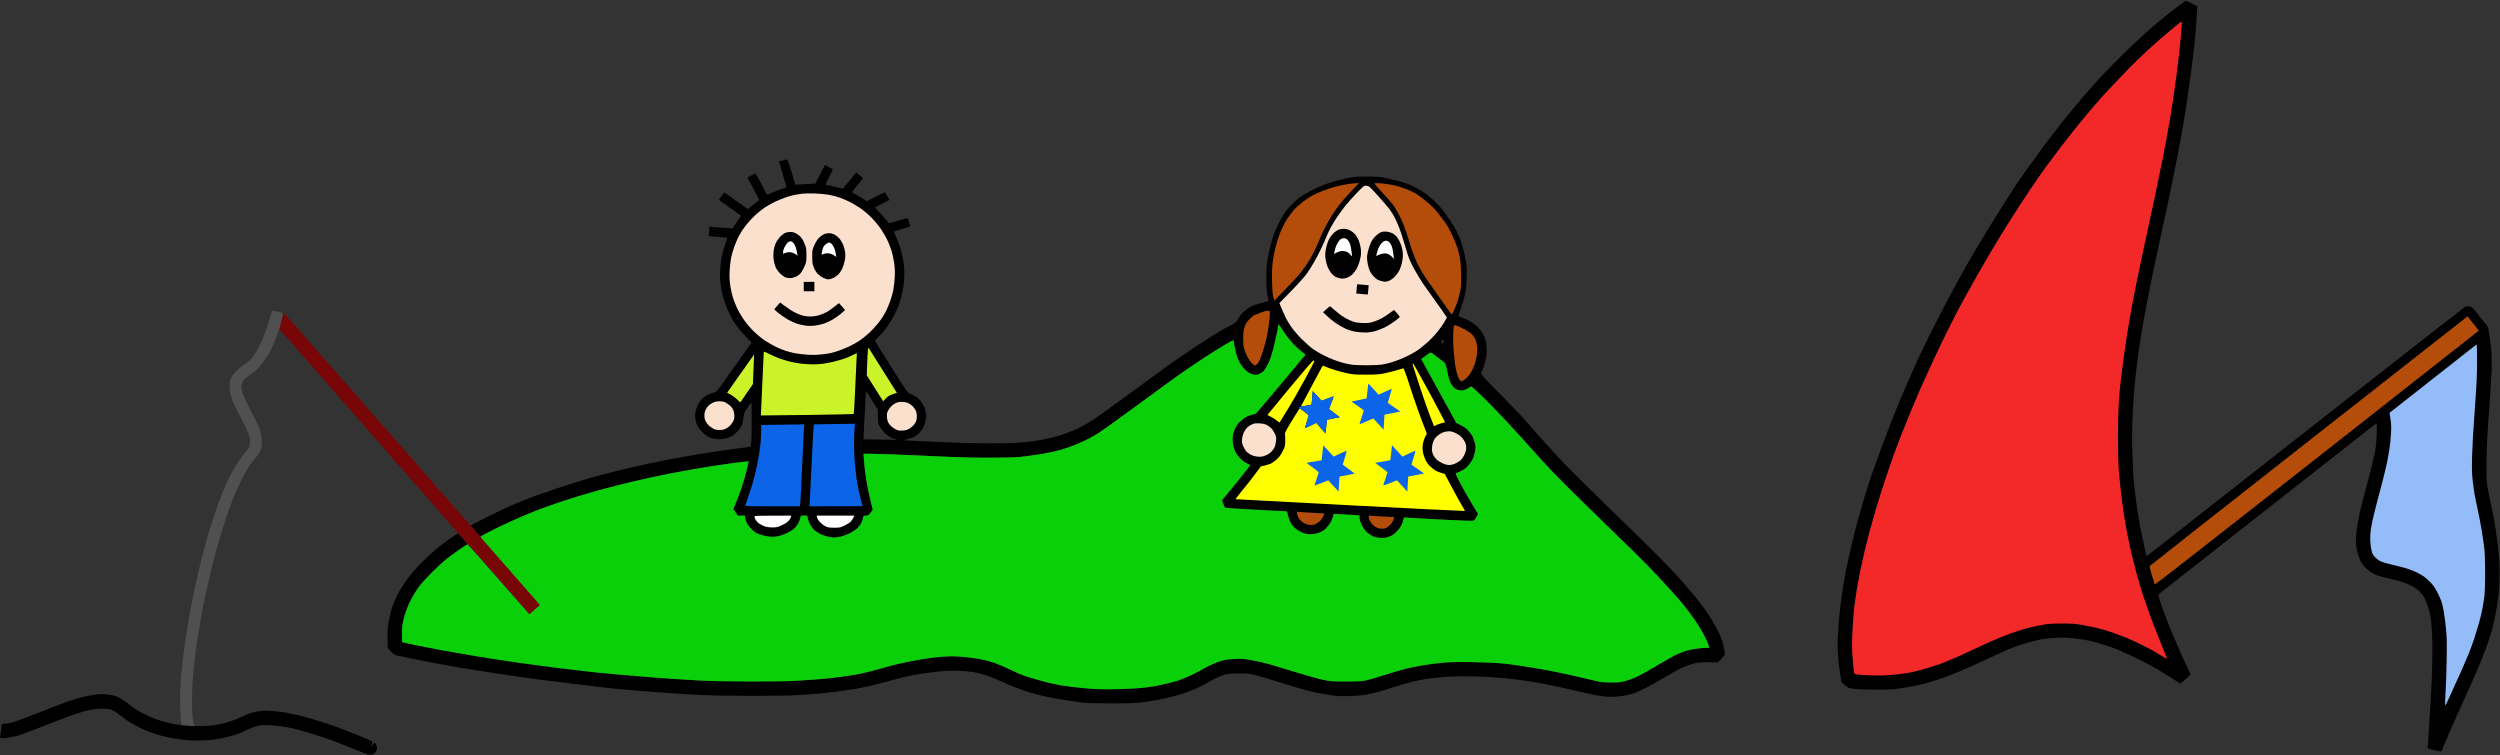 <svg xmlns="http://www.w3.org/2000/svg" viewBox="0 0 4000 1208" width="100%" height="100%">
	<rect x="0" y="0" width="4000" height="1208" fill="#333333" stroke="none"/>
	<style>
		tspan { white-space:pre }
		.shp0 { fill: #000000 } 
		.shp1 { fill: #f32929 } 
		.shp2 { fill: #b34d09 } 
		.shp3 { fill: #fce0ce } 
		.shp4 { fill: #ffffff } 
		.shp5 { fill: #505050 } 
		.shp6 { fill: #790606 } 
		.shp7 { fill: #0ad00a } 
		.shp8 { fill: #94bcf9 } 
		.shp9 { fill: #cbf329 } 
		.shp10 { fill: #ffff00 } 
		.shp11 { fill: #0c64e8 } 
	</style>
	<g >
		<path class="shp0" d="M3482.43 11.82C3474.7 17.69 3461.42 28.33 3452.93 35.46C3444.45 42.58 3431.88 53.57 3425 59.86C3418.13 66.15 3404.47 79.22 3394.65 88.9C3384.83 98.58 3370.88 112.83 3363.65 120.57C3356.42 128.31 3343.75 142.47 3335.5 152.05C3327.25 161.63 3314.28 177.13 3306.67 186.48C3299.07 195.84 3287.05 211.15 3279.97 220.5C3272.89 229.85 3261.16 245.82 3253.91 256C3246.65 266.18 3240.41 274.73 3240.05 275C3239.68 275.27 3234.96 282.02 3229.55 290C3224.14 297.98 3207.57 323.85 3192.73 347.5C3177.88 371.15 3156.06 407.6 3144.24 428.5C3132.41 449.4 3113.01 485.63 3101.13 509C3089.24 532.38 3076.66 557.58 3073.17 565C3069.68 572.42 3061.88 589.75 3055.84 603.5C3049.79 617.25 3041.68 636.15 3037.8 645.5C3033.92 654.85 3026.94 672.4 3022.28 684.5C3017.63 696.6 3010.45 715.73 3006.33 727C3002.21 738.27 2996.61 754.02 2993.88 762C2991.16 769.98 2986.28 785.27 2983.03 796C2979.78 806.73 2974.86 823.83 2972.1 834C2969.34 844.17 2964.86 861.95 2962.14 873.5C2959.42 885.05 2955.81 901.48 2954.11 910C2952.42 918.52 2950.1 931.35 2948.95 938.5C2947.8 945.65 2945.77 960.5 2944.44 971.5C2943.1 982.5 2941.48 1000.73 2940.82 1012C2939.9 1027.87 2939.9 1036.22 2940.83 1049C2941.48 1058.08 2943.02 1071.35 2944.25 1078.5L2946.47 1091.5C2956.46 1100.86 2956.59 1100.91 2966.5 1102.13C2972 1102.81 2987.97 1103.39 3002 1103.43C3024.14 1103.48 3029.41 1103.18 3042 1101.15C3049.97 1099.87 3060.78 1097.95 3066 1096.89C3071.22 1095.83 3081.8 1093.13 3089.5 1090.88C3097.2 1088.64 3110.47 1084.09 3119 1080.77C3127.53 1077.45 3141.93 1071.46 3151 1067.45C3160.07 1063.44 3174.03 1057.04 3182 1053.23C3189.97 1049.41 3201.22 1044.23 3207 1041.72C3212.78 1039.21 3222 1035.51 3227.5 1033.5C3233 1031.49 3244.47 1028.06 3253 1025.87C3265.95 1022.55 3271.29 1021.72 3285.5 1020.79C3299.88 1019.85 3304.97 1019.93 3318.5 1021.33C3327.3 1022.24 3339.22 1024.13 3345 1025.53C3350.78 1026.93 3361.13 1029.9 3368 1032.14C3374.88 1034.37 3383.43 1037.37 3387 1038.8C3390.57 1040.23 3396.99 1043.11 3401.25 1045.2C3405.51 1047.29 3409.22 1049 3409.5 1049C3409.78 1049 3415.74 1051.88 3422.75 1055.39C3429.76 1058.9 3437.53 1062.86 3440 1064.18C3442.47 1065.5 3448.55 1068.94 3453.5 1071.84C3458.45 1074.73 3468.35 1080.87 3475.5 1085.48L3488.5 1093.86C3495.47 1087.83 3499.21 1084.6 3501.3 1082.79L3505.11 1079.5C3490.97 1049.28 3482.91 1031.05 3478.07 1019.5C3473.24 1007.95 3466.76 991.75 3463.68 983.5C3460.6 975.25 3456.91 964.67 3455.48 960C3454.05 955.33 3453.24 951.22 3453.69 950.88C3454.13 950.53 3532.35 889.09 3627.5 814.33C3722.65 739.57 3801.14 677.98 3801.92 677.45C3803.14 676.64 3803.26 679.02 3802.79 694C3802.41 706.12 3801.56 714.88 3800.04 722.5C3798.82 728.55 3796.57 738.67 3795.03 745C3793.49 751.33 3789.07 768.2 3785.22 782.5C3781.37 796.8 3777.01 813.9 3775.53 820.5C3774.05 827.1 3771.96 839.02 3770.89 847C3769.62 856.48 3769.15 864.1 3769.52 869C3769.84 873.13 3770.82 879.65 3771.69 883.5C3772.57 887.35 3774.74 893.42 3776.52 897C3778.31 900.58 3781.95 905.63 3784.63 908.22C3787.31 910.82 3791.53 914.21 3794 915.75C3796.47 917.29 3800.3 919.33 3802.5 920.29C3804.7 921.24 3813.47 923.62 3822 925.56C3830.53 927.51 3840.88 930.24 3845 931.63C3849.13 933.02 3855.61 935.81 3859.41 937.83C3863.2 939.85 3868.55 943.75 3871.3 946.5C3874.04 949.25 3877.33 953.3 3878.61 955.5C3879.88 957.7 3882.32 963.55 3884.01 968.5C3885.7 973.45 3887.76 980.88 3888.57 985C3889.39 989.13 3890.55 1000.38 3891.15 1010C3891.79 1020.29 3892 1039.87 3891.66 1057.5C3891.33 1074 3890.37 1099.42 3889.5 1114C3888.64 1128.58 3887.07 1153.33 3886.01 1169C3884.95 1184.67 3884.18 1197.54 3884.29 1197.6C3884.41 1197.65 3889.22 1198.87 3895 1200.3C3900.78 1201.73 3905.77 1202.58 3906.1 1202.2C3906.43 1201.81 3909.76 1194.08 3913.51 1185C3917.26 1175.92 3924.8 1158.6 3930.28 1146.5C3935.76 1134.4 3945.4 1113.03 3951.71 1099C3958.02 1084.97 3964.9 1069.22 3967 1064C3969.11 1058.78 3972.86 1049.33 3975.34 1043C3977.83 1036.67 3981.21 1027.22 3982.85 1022C3984.5 1016.77 3986.77 1009.13 3987.9 1005C3989.03 1000.88 3991.1 991.88 3992.5 985C3993.9 978.13 3995.99 965.08 3997.15 956C3998.76 943.41 3999.25 934.17 3999.22 917C3999.19 899.27 3998.64 889.94 3996.62 873C3995.21 861.17 3992.73 844.08 3991.11 835C3989.49 825.92 3986.35 810.17 3984.13 800C3981.91 789.83 3979.63 777.9 3979.07 773.5C3978.48 768.91 3978.21 752.7 3978.43 735.5C3978.71 713.46 3979.75 693.43 3982.35 660C3984.3 634.98 3986.17 604.83 3986.51 593C3986.87 580.49 3986.69 566.9 3986.09 560.5C3985.52 554.45 3984.19 543.88 3983.15 537C3982.11 530.13 3980.89 523.6 3980.44 522.5C3980 521.4 3978.93 520 3978.07 519.38C3977.2 518.76 3971.78 512.12 3966 504.63C3955.72 491.3 3955.4 490.99 3951 490.4C3948.53 490.07 3945.82 489.99 3945 490.24C3944.18 490.48 3828.97 580.54 3689 690.38L3434.5 890.08C3429.49 868.71 3426.49 854.4 3424.6 844.5C3422.7 834.6 3420.01 818.4 3418.61 808.5C3417.21 798.6 3415.6 786 3415.04 780.5C3414.48 775 3413.81 767.58 3413.56 764C3413.32 760.42 3412.6 744.67 3411.98 729C3411.14 708.17 3411.13 692.96 3411.92 672.5C3412.51 657.1 3413.7 635.95 3414.55 625.5C3415.41 615.05 3417.69 593.9 3419.62 578.5C3421.56 563.1 3425.63 536.33 3428.66 519C3431.7 501.68 3437.27 472.43 3441.04 454C3444.81 435.57 3450.41 409.02 3453.49 395C3456.57 380.98 3462.42 353.98 3466.49 335C3470.56 316.02 3477.27 283.4 3481.4 262.5C3485.53 241.6 3491.21 211 3494.01 194.5C3496.81 178 3501.35 147.63 3504.1 127C3506.85 106.38 3509.96 81.4 3511.01 71.5C3512.06 61.6 3513.62 43.83 3514.47 32C3515.32 20.17 3515.9 10.44 3515.76 10.37C3515.62 10.3 3511.68 8.17 3507 5.64C3502.32 3.11 3498.05 1.06 3497.5 1.09C3496.95 1.11 3490.17 5.94 3482.43 11.82Z" />
		<path class="shp1" d="M3486.4 37.28C3484.25 39.01 3475.75 46.05 3467.5 52.92C3459.25 59.8 3444.63 72.72 3435 81.63C3425.38 90.53 3412.29 103.15 3405.93 109.66C3399.56 116.17 3388.1 128.25 3380.45 136.5C3372.8 144.75 3366.04 151.95 3365.43 152.5C3364.81 153.05 3358.48 160.25 3351.36 168.5C3344.24 176.75 3332.57 190.7 3325.42 199.5C3318.27 208.3 3305.91 223.98 3297.96 234.35C3290.01 244.72 3279.2 259.12 3273.93 266.35C3268.67 273.58 3257.42 289.76 3248.93 302.31C3240.45 314.85 3223.65 340.73 3211.61 359.81C3199.57 378.89 3179.12 413.18 3166.17 436C3153.23 458.82 3138.95 484.48 3134.44 493C3129.93 501.52 3120.58 519.98 3113.66 534C3106.75 548.02 3095.72 571.2 3089.16 585.5C3082.6 599.8 3074.76 617.13 3071.74 624C3068.72 630.88 3061.87 647.08 3056.51 660C3051.15 672.92 3044.08 690.48 3040.8 699C3037.51 707.52 3032.22 721.7 3029.03 730.5C3025.85 739.3 3019.84 756.85 3015.68 769.5C3011.52 782.15 3005.42 801.5 3002.14 812.5C2998.85 823.5 2994.14 839.92 2991.66 849C2989.19 858.08 2985.52 872.48 2983.51 881C2981.5 889.52 2978.31 904.15 2976.41 913.5C2974.51 922.85 2971.86 937.25 2970.52 945.5C2969.18 953.75 2967.42 966.35 2966.6 973.5C2965.79 980.65 2964.58 997.3 2963.93 1010.5C2962.89 1031.2 2962.95 1037.25 2964.36 1054.5C2965.25 1065.5 2966.23 1075.4 2966.52 1076.5C2966.91 1077.92 2968.28 1078.71 2971.28 1079.24C2973.6 1079.64 2983.82 1080.25 2994 1080.59C3007.4 1081.04 3017.19 1080.78 3029.5 1079.63C3038.85 1078.75 3051 1077.11 3056.5 1075.98C3062 1074.85 3073.47 1071.87 3082 1069.37C3090.53 1066.86 3101.78 1063.22 3107 1061.29C3112.22 1059.35 3123.93 1054.47 3133 1050.45C3142.07 1046.42 3154 1040.91 3159.5 1038.2C3165 1035.49 3176.93 1030.01 3186 1026.02C3195.07 1022.03 3209.7 1016.14 3218.5 1012.93C3227.3 1009.72 3241.25 1005.53 3249.5 1003.63C3257.75 1001.73 3268.55 999.57 3273.5 998.84C3278.78 998.05 3290.16 997.54 3301 997.6C3316.26 997.69 3321.95 998.16 3333.5 1000.28C3341.2 1001.69 3352.9 1004.19 3359.5 1005.82C3366.1 1007.45 3376.45 1010.68 3382.5 1012.99C3388.55 1015.3 3397.1 1018.52 3401.5 1020.15C3405.9 1021.77 3418.05 1027.4 3428.5 1032.64C3438.95 1037.89 3448.18 1042.75 3449 1043.44C3449.82 1044.14 3454.34 1046.91 3459.03 1049.6L3467.55 1054.5C3464.92 1047.53 3461.6 1039.42 3458.49 1032C3455.38 1024.58 3448.43 1006.8 3443.05 992.5C3437.68 978.2 3431 959.3 3428.22 950.5C3425.43 941.7 3421.11 927.08 3418.61 918C3416.11 908.92 3412.23 893.63 3409.98 884C3407.72 874.38 3404.53 859.3 3402.89 850.5C3401.24 841.7 3398.77 826.85 3397.41 817.5C3396.05 808.15 3394.02 792.17 3392.91 782C3391.81 771.83 3390.43 757.65 3389.86 750.5C3389.28 743.35 3388.78 721.3 3388.74 701.5C3388.69 681.7 3389.23 656.95 3389.93 646.5C3390.62 636.05 3391.79 621.88 3392.52 615C3393.24 608.13 3395.7 588.55 3397.98 571.5C3400.25 554.45 3404.57 526.55 3407.58 509.5C3410.59 492.45 3415.94 464.32 3419.47 447C3423 429.68 3428.41 404.02 3431.49 390C3434.57 375.98 3440.85 346.95 3445.46 325.5C3450.06 304.05 3456.78 271.65 3460.38 253.5C3463.98 235.35 3469.4 205.88 3472.42 188C3475.44 170.13 3479.93 139.75 3482.39 120.5C3484.85 101.25 3487.9 74.41 3489.17 60.85C3490.43 47.29 3491.21 35.73 3490.88 35.17C3490.54 34.57 3488.66 35.46 3486.4 37.28Z" />
		<path fill-rule="evenodd" class="shp0" d="M1259 255.08C1260.11 254.99 1262.06 260.23 1272.54 295.5L1276.52 295.32C1278.71 295.22 1285.9 294.82 1304.5 293.75L1320 264L1324.25 266.36C1326.59 267.66 1329.51 269.24 1330.75 269.86C1333 271 1333 271.01 1327 282.5C1323.7 288.82 1321 294.45 1321 295C1321 295.55 1322.01 296 1323.25 296C1324.49 295.99 1330.67 297.34 1348.5 301.99L1350.5 299.68C1351.6 298.42 1356.44 292.57 1370 276L1381 285L1372 296C1367.05 302.05 1363 307.23 1363 307.5C1363 307.77 1366.04 309.53 1369.75 311.39C1373.46 313.26 1378.86 316.41 1387 322L1401.5 314.5C1415.93 307.04 1416.01 307.01 1417.14 309.25C1417.76 310.49 1419.34 313.41 1423 320L1415.75 323.62C1411.76 325.61 1406.59 328.31 1400 332L1407.64 340.25C1411.83 344.79 1416.67 350.43 1418.39 352.78C1420.1 355.13 1422.06 357.04 1422.75 357.03C1423.44 357.01 1429.96 355.2 1437.25 353.01C1444.54 350.81 1450.95 349 1451.5 348.99C1452.05 348.97 1453.4 351.88 1454.5 355.46C1455.6 359.05 1456.28 362.16 1456 362.38C1455.72 362.61 1449.88 364.46 1443 366.5C1436.13 368.54 1430.39 370.39 1430.25 370.61C1430.11 370.82 1430.63 372.24 1431.41 373.75C1432.18 375.26 1434.46 380.55 1436.46 385.5C1438.46 390.45 1441.17 398.77 1442.48 404C1443.79 409.23 1445.35 416.99 1445.93 421.25C1446.52 425.51 1446.99 432.71 1446.98 437.25C1446.97 441.79 1446.52 449.77 1445.97 455C1445.42 460.23 1443.8 468.77 1442.37 474C1440.94 479.23 1438.92 485.86 1437.88 488.75C1436.85 491.64 1434.2 497.49 1432.01 501.75C1429.81 506.01 1426.32 512.2 1424.26 515.51C1422.19 518.81 1418.4 524.21 1415.84 527.51C1413.28 530.8 1408.66 535.98 1405.58 539C1402.5 542.02 1399.98 544.84 1399.99 545.25C1399.99 545.66 1411.71 564.56 1426.03 587.25C1451.2 627.14 1452.19 628.55 1456.28 630.08C1458.6 630.95 1462.97 633.24 1466 635.18C1470.16 637.83 1472.52 640.37 1475.69 645.59C1478.69 650.52 1480.24 654.51 1481.13 659.5C1482.08 664.89 1482.1 667.77 1481.22 672C1480.58 675.02 1479.07 679.75 1477.85 682.5C1476.64 685.25 1473.81 689.46 1471.57 691.87C1469.33 694.27 1465.7 697.29 1463.5 698.58C1461.3 699.87 1456.13 701.73 1444.5 704.5L1450.5 704.75C1453.8 704.89 1476.53 705.97 1501 707.15C1526.7 708.39 1560.08 709.33 1580 709.36C1599.64 709.4 1621.39 708.87 1630.5 708.14C1639.3 707.44 1651.22 706.17 1657 705.32C1662.78 704.48 1673.13 702.46 1680 700.84C1686.88 699.22 1697.67 696.1 1704 693.9C1710.33 691.69 1720 687.75 1725.5 685.13C1731 682.51 1740.67 677.07 1747 673.03C1753.33 669 1778.08 651.28 1802 633.65C1825.92 616.03 1855.85 594.19 1868.5 585.12C1881.15 576.05 1900.72 562.57 1912 555.15C1923.28 547.73 1938.8 537.84 1946.5 533.18C1954.2 528.51 1964.44 522.74 1969.25 520.35C1977.61 516.19 1978.14 515.73 1981.25 509.85C1983.07 506.41 1986.75 501.67 1989.6 499.1C1992.41 496.57 1997.14 493.04 2000.1 491.26C2003.49 489.23 2009.98 486.88 2017.5 484.96C2024.1 483.27 2029.64 481.81 2029.8 481.7C2029.97 481.59 2029.33 478.57 2028.38 475C2027.16 470.38 2026.54 463.15 2026.24 450C2026.01 439.82 2026.3 427.45 2026.9 422.5C2027.49 417.55 2029.6 406.52 2031.58 398C2033.56 389.48 2036.75 378.45 2038.66 373.5C2040.57 368.55 2044 360.9 2046.28 356.5C2048.55 352.1 2051.98 346.02 2053.89 343C2055.79 339.98 2060.54 333.98 2064.43 329.68C2068.32 325.38 2074.88 319.34 2079 316.25C2083.13 313.15 2092.35 307.66 2099.5 304.04C2106.65 300.42 2116.32 296.18 2121 294.63C2125.68 293.07 2133.1 290.75 2137.5 289.47C2141.9 288.19 2150.22 286.12 2156 284.87C2164.84 282.96 2169.59 282.59 2186 282.55C2201.2 282.51 2207.48 282.91 2214.5 284.35C2219.45 285.36 2228.68 287.49 2235 289.07C2241.32 290.66 2249.2 293.01 2252.5 294.3C2255.8 295.59 2262.1 298.58 2266.5 300.95C2270.9 303.31 2277.2 307.08 2280.5 309.33C2283.8 311.58 2290.26 317.04 2294.86 321.46C2299.47 325.88 2305.37 332.2 2307.98 335.5C2310.6 338.8 2315.89 346.23 2319.74 352C2323.59 357.77 2328.34 365.65 2330.29 369.5C2332.23 373.35 2334.74 378.75 2335.84 381.5C2336.95 384.25 2339 390.55 2340.39 395.5C2341.78 400.45 2343.89 409.68 2345.08 416C2346.94 425.91 2347.17 429.79 2346.71 444C2346.34 455.28 2345.49 463.67 2344.03 470.5C2342.85 476 2340.1 485.68 2337.92 492C2335.74 498.32 2333.86 504.12 2333.73 504.88C2333.59 505.73 2335.42 506.92 2338.5 507.97C2341.25 508.91 2345.97 510.91 2349 512.42C2352.03 513.92 2356.93 517.03 2359.89 519.33C2362.86 521.62 2367.22 526.2 2369.58 529.5C2371.95 532.8 2374.76 537.98 2375.83 541C2376.9 544.02 2378.1 550.1 2378.49 554.5C2378.95 559.53 2378.76 565.47 2377.98 570.5C2377.3 574.9 2375.53 582.1 2374.03 586.5C2372.54 590.9 2370.79 595.51 2370.16 596.75C2369.08 598.85 2370.94 600.96 2398.41 628.75C2414.59 645.11 2431.42 662.55 2435.82 667.5C2440.21 672.45 2452.96 686.85 2464.15 699.49C2475.34 712.14 2492.82 731.22 2503 741.89C2513.18 752.56 2547.6 786.59 2579.5 817.52C2611.4 848.46 2645.39 881.8 2655.04 891.63C2664.68 901.46 2676.16 913.35 2680.54 918.06C2684.92 922.77 2693.28 932.22 2699.13 939.06C2704.98 945.9 2713.47 956.23 2718.01 962C2722.55 967.77 2729.29 977 2732.99 982.5C2736.69 988 2742.45 997.67 2745.79 1004C2749.14 1010.33 2752.8 1017.86 2753.94 1020.75C2755.07 1023.64 2756.9 1030.16 2758 1035.25C2759.11 1040.34 2760.01 1045.4 2760.02 1046.5C2760.02 1047.62 2757.48 1050.99 2748.5 1059.8L2734.5 1059.58C2726.8 1059.46 2718.47 1059.74 2716 1060.19C2713.53 1060.65 2707.9 1062.18 2703.5 1063.59C2699.1 1065 2691.45 1068.18 2686.5 1070.67C2681.55 1073.15 2669.18 1080.18 2659 1086.29C2648.82 1092.39 2635.55 1099.75 2629.5 1102.63C2623.45 1105.51 2615.57 1108.83 2612 1110.01C2608.43 1111.19 2601 1112.79 2595.5 1113.56C2590 1114.33 2582.01 1114.97 2577.75 1114.98C2573.49 1114.99 2565.61 1114.34 2560.25 1113.54C2554.89 1112.74 2542.18 1110.08 2532 1107.63C2521.82 1105.18 2504.05 1101.13 2492.5 1098.63C2480.95 1096.12 2461.82 1092.49 2450 1090.56C2438.18 1088.62 2418.82 1086.1 2407 1084.95C2395.18 1083.81 2373.57 1082.61 2359 1082.28C2342.02 1081.91 2325.86 1082.15 2314 1082.95C2303.82 1083.64 2290.1 1085.04 2283.5 1086.06C2276.9 1087.09 2266.55 1089.09 2260.5 1090.52C2254.45 1091.95 2238.47 1096.64 2225 1100.94C2210.26 1105.66 2195.52 1109.67 2188 1111.02C2179.59 1112.53 2169.94 1113.41 2158.5 1113.72C2143.73 1114.11 2139.31 1113.83 2124.75 1111.58C2115.54 1110.16 2102.71 1107.69 2096.25 1106.1C2089.79 1104.5 2073.47 1099.8 2060 1095.65C2046.53 1091.5 2032.13 1087 2028 1085.66C2023.88 1084.31 2016.9 1082.26 2012.5 1081.11C2008.1 1079.96 2001.8 1078.59 1998.5 1078.08C1995.2 1077.56 1986.2 1077.3 1978.5 1077.5C1967.79 1077.78 1962.97 1078.36 1958 1079.97C1954.42 1081.12 1948.35 1083.68 1944.5 1085.67C1940.65 1087.65 1933.22 1091.65 1928 1094.55C1922.78 1097.45 1914.67 1101.4 1910 1103.34C1905.33 1105.27 1896.55 1108.44 1890.5 1110.37C1884.45 1112.31 1875.45 1114.85 1870.5 1116.02C1865.55 1117.19 1856.55 1119.04 1850.5 1120.14C1844.45 1121.23 1834.1 1122.86 1827.5 1123.75C1818.34 1124.98 1806.85 1125.38 1779 1125.41C1756.43 1125.43 1738.87 1124.99 1733 1124.25C1727.78 1123.6 1717.42 1122.16 1710 1121.07C1702.58 1119.97 1691.78 1118.19 1686 1117.1C1680.22 1116.01 1669.88 1113.74 1663 1112.07C1656.13 1110.39 1647.13 1107.92 1643 1106.57C1638.88 1105.23 1630.33 1102.13 1624 1099.69C1617.67 1097.24 1607.33 1092.78 1601 1089.77C1594.67 1086.76 1585.22 1082.88 1580 1081.16C1574.78 1079.44 1566 1077.11 1560.5 1075.98C1553.97 1074.65 1544.59 1073.73 1533.5 1073.35C1519.89 1072.89 1512.51 1073.2 1496.5 1074.93C1485.5 1076.11 1469.75 1078.4 1461.5 1080.02C1453.25 1081.64 1438.4 1085.23 1428.5 1088C1418.6 1090.76 1403.97 1094.59 1396 1096.5C1388.03 1098.41 1376.1 1100.86 1369.5 1101.95C1362.9 1103.04 1350.53 1104.87 1342 1106.03C1333.47 1107.18 1320.42 1108.74 1313 1109.49C1305.58 1110.23 1288.92 1111.44 1276 1112.17C1261.38 1113 1232.48 1113.46 1199.5 1113.39C1164.49 1113.32 1135.81 1112.71 1115 1111.61C1097.67 1110.68 1068.42 1108.8 1050 1107.43C1031.58 1106.05 1004.8 1103.82 990.5 1102.47C976.2 1101.13 961.8 1099.57 958.5 1099.02C955.2 1098.48 942.15 1096.88 929.5 1095.47C916.85 1094.07 894.13 1091.34 879 1089.4C863.88 1087.47 839.35 1084.14 824.5 1082C809.65 1079.86 785.8 1076.27 771.5 1074.02C757.2 1071.77 738.98 1068.79 731 1067.41C723.02 1066.02 705.92 1062.91 693 1060.49C680.08 1058.07 662.98 1054.7 655 1053.01C647.02 1051.32 638.06 1049.39 635.09 1048.72C630.41 1047.66 629.06 1046.77 620.5 1036.69L620.12 1021.59C619.84 1010.32 620.18 1004.1 621.46 997C622.41 991.77 624.07 983.9 625.15 979.5C626.24 975.1 628.93 967.23 631.15 962C633.36 956.77 637.1 949.13 639.46 945C641.82 940.88 647.28 932.55 651.61 926.5C656.64 919.46 665.05 909.88 674.98 899.9C683.52 891.32 695.9 880.03 702.5 874.82C709.1 869.61 718.66 862.57 723.75 859.17C728.84 855.78 733.13 853.11 733.29 853.25C733.44 853.39 736.93 857.25 741.04 861.83C745.32 866.61 748.06 870.45 747.47 870.83C746.91 871.2 742.18 874.39 736.97 877.91C731.76 881.44 722.77 887.94 717 892.36C711.23 896.79 699.73 907.18 691.46 915.45C683.19 923.73 673.94 933.88 670.9 938C667.86 942.13 663.32 949.1 660.82 953.5C658.31 957.9 654.9 964.65 653.24 968.5C651.57 972.35 649.07 979.33 647.67 984C646.26 988.67 644.62 995.42 644.01 999C643.4 1002.58 643.04 1010.42 643.5 1027.36L646.5 1028.19C648.15 1028.64 656.92 1030.56 666 1032.44C675.08 1034.33 693.75 1037.94 707.5 1040.47C721.25 1042.99 746 1047.29 762.5 1050C779 1052.72 806.67 1057 824 1059.51C841.33 1062.02 873.05 1066.27 894.5 1068.96C915.95 1071.64 940.48 1074.55 949 1075.41C957.52 1076.27 976.88 1078.11 992 1079.49C1007.13 1080.87 1034.13 1083.1 1052 1084.45C1069.88 1085.79 1098.67 1087.66 1116 1088.6C1137.45 1089.76 1164.56 1090.33 1201 1090.39C1232.74 1090.44 1262.43 1089.98 1274 1089.25C1284.72 1088.58 1300.25 1087.54 1308.5 1086.93C1316.75 1086.32 1332.05 1084.72 1342.5 1083.37C1352.95 1082.01 1367.13 1079.81 1374 1078.46C1380.88 1077.11 1393.7 1073.97 1402.5 1071.47C1411.3 1068.97 1423.67 1065.6 1430 1063.99C1436.33 1062.37 1449.6 1059.45 1459.5 1057.49C1469.4 1055.54 1485.38 1053.05 1495 1051.97C1504.63 1050.88 1517.45 1050 1523.5 1050C1529.55 1050.01 1541.47 1050.88 1550 1051.94C1558.53 1053 1569.55 1054.77 1574.5 1055.89C1579.45 1057.01 1586.65 1059.03 1590.5 1060.38C1594.35 1061.74 1602 1064.84 1607.5 1067.27C1613 1069.7 1620.2 1073.05 1623.5 1074.7C1626.8 1076.35 1632.65 1078.85 1636.5 1080.26C1640.35 1081.67 1648.9 1084.41 1655.5 1086.35C1662.1 1088.3 1671.1 1090.79 1675.5 1091.89C1679.9 1092.99 1689.8 1095.05 1697.5 1096.47C1705.2 1097.89 1722.08 1099.99 1735 1101.13C1754.59 1102.85 1763.15 1103.11 1786.5 1102.65C1801.9 1102.36 1820.35 1101.45 1827.5 1100.64C1834.65 1099.83 1843.42 1098.65 1847 1098.03C1850.58 1097.41 1859.13 1095.55 1866 1093.91C1872.88 1092.27 1880.75 1090.21 1883.5 1089.34C1886.25 1088.46 1893.67 1085.52 1900 1082.8C1906.33 1080.08 1912.4 1077.27 1913.5 1076.56C1914.6 1075.85 1921.58 1072.03 1929 1068.08C1937.42 1063.59 1946.26 1059.76 1952.5 1057.9C1960.5 1055.52 1965.09 1054.81 1975.5 1054.36C1986.65 1053.89 1990.56 1054.17 2003 1056.37C2010.97 1057.77 2022.9 1060.45 2029.5 1062.31C2036.1 1064.17 2055.68 1070.06 2073 1075.4C2090.32 1080.73 2110.13 1086.28 2117 1087.73C2128.51 1090.15 2131.4 1090.36 2153.5 1090.36C2172.08 1090.35 2179.31 1089.97 2185.5 1088.68C2189.9 1087.75 2203.85 1083.67 2216.5 1079.6C2229.15 1075.53 2244.68 1070.99 2251 1069.52C2257.32 1068.05 2269.25 1065.73 2277.5 1064.36C2285.75 1063 2299.47 1061.2 2308 1060.37C2319.73 1059.23 2331.29 1058.98 2355.5 1059.36C2373.1 1059.63 2394.47 1060.56 2403 1061.41C2411.53 1062.27 2421.2 1063.44 2424.5 1064.02C2427.8 1064.59 2438.15 1066.2 2447.5 1067.58C2456.85 1068.96 2474.4 1072.07 2486.5 1074.48C2498.6 1076.89 2519.07 1081.39 2532 1084.48C2544.93 1087.57 2557.75 1090.53 2560.5 1091.06C2563.25 1091.58 2571.35 1092.03 2578.5 1092.04C2589.42 1092.06 2593.02 1091.65 2601 1089.48C2606.22 1088.06 2614.55 1084.98 2619.5 1082.63C2624.45 1080.29 2639.3 1071.92 2652.5 1064.03C2665.7 1056.14 2680.1 1048.14 2684.5 1046.25C2688.9 1044.37 2695.2 1042.01 2698.5 1041.02C2701.8 1040.03 2708.78 1038.64 2714 1037.92C2719.22 1037.21 2726.08 1036.59 2729.24 1036.56C2732.4 1036.53 2735 1036.5 2735.01 1036.5C2735.02 1036.5 2734.11 1033.8 2732.98 1030.5C2731.85 1027.2 2728.63 1020.23 2725.83 1015C2723.03 1009.77 2717.58 1000.77 2713.72 995C2709.85 989.23 2703.52 980.45 2699.64 975.5C2695.76 970.55 2689.92 963.35 2686.68 959.5C2683.43 955.65 2675.96 947.33 2670.09 941C2664.21 934.67 2654.85 924.55 2649.3 918.5C2643.75 912.45 2628.93 897.35 2616.36 884.96C2603.78 872.56 2573.53 843.08 2549.12 819.46C2524.72 795.83 2496.37 767.72 2486.12 756.99C2475.88 746.25 2458.52 727.35 2447.54 714.99C2436.56 702.62 2420.83 685.3 2412.59 676.5C2404.35 667.7 2392.63 655.41 2386.55 649.18C2380.47 642.95 2370.65 633.28 2364.73 627.68C2354.58 618.09 2353.85 617.6 2352.23 619.19C2351.28 620.12 2348.25 621.86 2345.5 623.05C2341.57 624.76 2339.54 625.07 2336 624.51C2333.53 624.12 2330.38 623.22 2329 622.52C2327.63 621.82 2325.28 619.5 2323.8 617.37C2322.31 615.24 2320.4 611.81 2319.55 609.75C2318.7 607.69 2316.88 600.49 2315.52 593.75C2313.76 585.07 2312.52 581.17 2311.27 580.36C2310.29 579.74 2305.22 575.81 2300 571.63C2294.78 567.45 2289.94 564.03 2289.25 564.02C2288.56 564.01 2286.05 565.46 2283.66 567.25C2281.28 569.04 2278.12 571.4 2273.97 574.5L2329.95 676.5L2337.13 680C2342.14 682.44 2345.83 685.17 2349.29 689C2352.02 692.02 2355.04 696.08 2356.01 698C2356.98 699.92 2358.58 704.42 2359.56 708C2361.16 713.8 2361.21 715.3 2360.05 722C2359.33 726.13 2358.24 730.63 2357.62 732C2357 733.38 2354.89 736.98 2352.93 740C2350.96 743.02 2347.82 746.79 2345.93 748.38C2344.04 749.96 2339.91 752.55 2336.75 754.13C2333.59 755.71 2330.32 757 2329.5 757C2328.44 757 2330.21 761.28 2335.5 771.5C2339.63 779.48 2347.94 794.21 2364.96 822.5L2362.35 827C2360.92 829.48 2359.24 832.06 2358.62 832.74C2357.73 833.72 2347.77 833.47 2310.5 831.53C2284.65 830.18 2259.68 828.8 2246.5 827.84L2245.16 832.67C2244.42 835.33 2243.01 839.08 2242.01 841C2241.02 842.92 2238.25 846.7 2235.85 849.39C2233.46 852.07 2229.7 855.28 2227.5 856.52C2225.3 857.76 2221.25 859.31 2218.5 859.97C2215.39 860.72 2211.04 860.91 2207 860.47C2203.43 860.09 2199.15 859.24 2197.5 858.58C2195.85 857.92 2192.25 855.68 2189.5 853.61C2186.75 851.54 2183.04 847.52 2181.25 844.67C2179.47 841.83 2177.33 837.25 2176.49 834.5C2175.66 831.75 2174.99 828.38 2175.01 824.5L2159.76 823.72C2151.37 823.29 2142.14 822.72 2134 822L2132.48 827.75C2131.57 831.2 2129.21 835.9 2126.6 839.5C2124.19 842.8 2120.49 846.74 2118.36 848.25C2116.24 849.76 2112.47 851.73 2110 852.62C2107.53 853.51 2102.57 854.45 2099 854.7C2094.34 855.04 2090.8 854.64 2086.5 853.28C2083.2 852.25 2078.03 849.54 2075 847.27C2071.97 845 2068.58 841.88 2067.45 840.32C2066.32 838.77 2064.41 835.14 2063.2 832.25C2061.99 829.36 2060.66 824.97 2060.25 822.48C2059.55 818.3 2059.28 817.97 2056.5 817.98C2054.85 817.99 2032.58 816.87 2007 815.48C1981.42 814.1 1960.24 812.64 1959.92 812.23C1959.6 811.83 1958.36 809.02 1955.01 800.5L1960.56 794C1963.61 790.42 1973.72 778.05 1983.03 766.5C1992.34 754.95 1999.97 745.05 1999.98 744.5C1999.98 743.95 1997.86 742.63 1995.25 741.56C1992.55 740.46 1988.08 737.22 1984.91 734.06C1981.83 731 1978.28 726.48 1977.01 724C1975.74 721.52 1974.11 717.02 1973.39 714C1972.66 710.98 1972.07 706.25 1972.06 703.5C1972.05 700.75 1972.52 696.48 1973.09 694C1973.66 691.52 1975.26 687.25 1976.64 684.5C1978.02 681.75 1980.35 678.21 1981.82 676.62C1983.29 675.04 1987.2 671.78 1990.5 669.37C1994.6 666.38 1998.24 664.64 2002 663.88C2005.03 663.27 2008.17 662.44 2009 662.03C2009.83 661.62 2028.11 640.18 2088.76 567.5L2081.13 561.37C2076.93 557.99 2071.7 553.22 2069.5 550.77C2067.3 548.31 2063.44 543.65 2060.92 540.4C2058.41 537.16 2053.91 530.93 2050.92 526.56C2046.28 519.75 2045.46 518.96 2045.19 521.06C2045.02 522.4 2043.81 528.67 2042.49 535C2041.18 541.33 2039.38 549.65 2038.51 553.5C2037.63 557.35 2035.51 564.77 2033.78 570C2032.05 575.23 2029.11 582.2 2027.24 585.5C2025.38 588.8 2022.87 592.57 2021.67 593.89C2020.48 595.2 2017.47 597.15 2015 598.23C2011.64 599.7 2009.49 600.01 2006.5 599.48C2004.3 599.08 2000.92 597.95 1999 596.96C1997.08 595.97 1993.64 593.22 1991.36 590.83C1989.09 588.45 1986.05 584.59 1984.61 582.25C1983.18 579.91 1980.93 575.19 1979.63 571.75C1978.32 568.31 1976.45 560.77 1975.46 555C1974.47 549.23 1973.51 544.39 1973.33 544.25C1973.15 544.11 1967.26 547.31 1960.25 551.36C1953.24 555.4 1936.7 565.81 1923.5 574.48C1910.3 583.15 1890.95 596.37 1880.5 603.84C1870.05 611.31 1840.35 633 1814.5 652.03C1788.65 671.06 1763 689.5 1757.5 693C1752 696.51 1741.65 702.14 1734.5 705.52C1727.35 708.9 1716.1 713.53 1709.5 715.81C1702.9 718.08 1692.78 721.05 1687 722.4C1681.22 723.75 1669.08 726 1660 727.41C1650.92 728.82 1638.1 730.5 1631.5 731.15C1624.55 731.83 1603.5 732.32 1581.5 732.31C1557.03 732.3 1528.19 731.53 1500.5 730.15C1476.85 728.97 1444.9 727.56 1429.5 727.02C1414.1 726.47 1397 726.02 1381.5 725.99L1382.31 737.24C1382.75 743.43 1384.21 755.92 1385.56 765C1386.9 774.08 1389.89 789.15 1396.39 815.5L1392.94 820.28C1389.8 824.64 1389.15 825.05 1385.5 825.01C1381.61 824.96 1381.48 825.07 1380.75 828.98C1380.34 831.19 1379.1 834.8 1378 837C1376.9 839.2 1374.09 842.85 1371.75 845.12C1369.41 847.38 1364.01 850.98 1359.75 853.12C1355.49 855.25 1349.19 857.67 1345.75 858.49C1342.31 859.3 1337.25 859.97 1334.5 859.97C1331.75 859.97 1326.13 859.07 1322 857.98C1317.88 856.89 1312.25 854.56 1309.5 852.82C1306.75 851.07 1303.66 848.93 1302.63 848.07C1301.6 847.21 1299.18 844.02 1297.26 841C1295.33 837.98 1293.25 833.13 1291.5 824.98L1281.5 824.97L1280.25 829.98C1279.56 832.74 1277.72 836.91 1276.15 839.25C1274.58 841.59 1271.77 844.79 1269.9 846.38C1268.03 847.96 1263.58 850.73 1260 852.53C1256.42 854.32 1250.8 856.51 1247.5 857.38C1244.2 858.25 1238.91 858.97 1235.75 858.98C1232.59 858.99 1226.29 858.07 1221.75 856.93C1217.21 855.79 1211.7 853.82 1209.5 852.55C1207.3 851.27 1203.59 848.15 1201.25 845.62C1198.91 843.08 1196.1 839.2 1195 837C1193.9 834.8 1192.66 831.19 1191.5 824.96L1180.5 825.08L1173.38 814.5L1177.54 804.5C1179.83 799 1183.76 788.42 1186.28 781C1188.79 773.58 1192.47 760.98 1194.45 753C1196.42 745.02 1197.92 738.37 1197.77 738.2C1197.62 738.04 1189.85 738.84 1180.5 739.97C1171.15 741.11 1150.45 744.08 1134.5 746.58C1118.55 749.08 1091.55 753.84 1074.5 757.16C1057.45 760.47 1030.22 766.31 1014 770.13C997.77 773.94 971.45 780.68 955.5 785.11C939.55 789.53 914.58 797.1 900 801.94C885.42 806.77 865.85 813.78 856.5 817.5C847.15 821.23 830.5 828.3 819.5 833.22C808.5 838.14 792.38 845.84 767.84 858.5L765.67 855.86C764.48 854.41 761.14 850.48 753 841L756.25 839.08C758.04 838.03 770.52 831.62 784 824.83C797.48 818.04 816.38 809.27 826 805.34C835.63 801.41 847.33 796.74 852 794.96C856.67 793.18 874.45 787.04 891.5 781.3C908.55 775.57 934.2 767.58 948.5 763.55C962.8 759.51 988 753.05 1004.5 749.18C1021 745.31 1048.45 739.43 1065.5 736.11C1082.55 732.8 1109.55 728.01 1125.5 725.49C1141.45 722.96 1164.85 719.56 1177.5 717.93C1190.15 716.29 1200.72 714.7 1201 714.38C1201.28 714.06 1201.81 709.9 1202.18 705.15C1202.55 700.39 1202.78 684.5 1202.68 669.83C1202.58 655.17 1202.44 643.24 1202.37 643.33C1202.3 643.42 1199.57 647.33 1196.3 652C1190.94 659.67 1190.3 661.13 1189.75 667C1189.41 670.58 1188.38 675.75 1187.45 678.5C1186.42 681.57 1183.6 685.98 1180.14 689.93C1176.16 694.46 1172.88 697.09 1169 698.85C1165.97 700.22 1160.35 701.79 1156.5 702.33C1150.9 703.12 1147.95 702.99 1141.75 701.66C1135.11 700.24 1133.11 699.27 1127.75 694.92C1124.31 692.12 1119.81 687.28 1117.74 684.17C1114.98 679.99 1113.68 676.65 1112.82 671.5C1111.89 665.98 1111.92 663.23 1112.93 658.5C1113.64 655.2 1115.27 650.25 1116.56 647.5C1117.85 644.75 1121.18 640.36 1123.96 637.75C1126.73 635.14 1131.14 632.04 1133.75 630.88C1136.36 629.71 1140.3 628.45 1142.5 628.09C1146.45 627.44 1146.81 626.99 1171.77 591.46C1185.66 571.68 1198.26 553.81 1202.5 548L1193.94 539.25C1189.24 534.44 1182.71 526.9 1179.44 522.5C1176.17 518.09 1171.85 511.34 1169.83 507.5C1167.81 503.65 1164.52 496.45 1162.53 491.5C1160.54 486.55 1157.84 478.23 1156.53 473C1155.23 467.77 1153.68 460.24 1153.08 456.25C1152.49 452.26 1152.01 445.06 1152.02 440.25C1152.03 435.44 1152.48 427.23 1153.03 422C1153.58 416.77 1155.2 408.23 1156.62 403C1158.05 397.77 1160.28 390.57 1161.58 387C1162.89 383.43 1163.85 380.42 1163.73 380.32C1163.6 380.22 1156.97 379.64 1149 379.02C1141.03 378.41 1134.36 377.82 1134.19 377.7C1134.03 377.59 1134.19 374.13 1135.22 362.5L1140.36 363.21C1143.19 363.59 1151.58 364.24 1172.5 365.36L1175.46 360.43C1177.09 357.72 1180.15 353.25 1182.26 350.5C1184.37 347.75 1185.74 345.22 1185.3 344.88C1184.86 344.54 1177.08 338.96 1168 332.48C1158.92 326.01 1151.16 320.44 1150.74 320.1C1150.33 319.77 1151.81 317.02 1154.04 314C1156.27 310.98 1158.41 308.37 1158.79 308.22C1159.18 308.07 1167.83 313.93 1196.5 334.55L1204 328.48C1208.13 325.14 1212.34 321.98 1213.38 321.45C1215.17 320.54 1215.15 320.32 1212.76 316C1211.39 313.52 1207.06 305.31 1196 284L1202.25 280.54C1205.69 278.64 1208.8 277.4 1209.16 277.79C1209.52 278.18 1213.45 285.48 1217.9 294C1222.35 302.52 1226.33 310.07 1226.74 310.78C1227.32 311.75 1229.17 311.24 1234.5 308.65C1238.35 306.79 1245.33 304.01 1258.5 299.71L1246.5 258.3L1252 256.75C1255.03 255.89 1258.17 255.14 1259 255.08ZM2307.24 545.09C2305.1 547.47 2305.09 547.52 2307.03 548.75C2308.12 549.44 2309.24 549.89 2309.53 549.75C2309.82 549.61 2309.91 547.96 2309.73 546.09L2309.4 542.67M1384.23 649.38C1383.53 662.64 1382.63 680.14 1382.23 688.25L1381.5 703.01C1396.22 703.01 1409.05 703.22 1419.5 703.49C1436.63 703.92 1437.96 703.84 1433 702.66C1429.97 701.95 1426.38 700.76 1425 700.02C1423.63 699.28 1420.33 696.84 1417.69 694.59C1415.04 692.34 1411.67 688.7 1410.19 686.5C1408.72 684.3 1406.89 681.15 1406.12 679.5C1405.24 677.6 1404.69 672.64 1404.61 665.99L1404.5 655.47C1396.81 643.09 1392.54 636.29 1390.04 632.38L1385.5 625.25" />
		<path class="shp2" d="M2150.3 295.62C2144.36 296.79 2136.8 298.54 2133.5 299.52C2130.2 300.49 2122.78 303.06 2117 305.22C2111.22 307.38 2103.57 310.75 2100 312.71C2096.43 314.68 2089.68 319.11 2085 322.57C2080.32 326.03 2073.76 331.93 2070.42 335.68C2067.07 339.43 2061.77 346.55 2058.64 351.5C2055.51 356.45 2050.73 366.13 2048.02 373C2045.32 379.88 2041.78 391.13 2040.16 398C2038.53 404.88 2036.65 415.9 2035.97 422.5C2035.21 429.93 2034.94 441.36 2035.27 452.5C2035.63 464.77 2036.31 472.17 2037.4 475.75L2039 481C2063.59 455.81 2073.13 445.57 2076.06 442C2078.99 438.43 2081.66 435.27 2081.98 435C2082.3 434.73 2084.8 431.35 2087.53 427.51C2090.27 423.66 2094.24 417.59 2096.38 414.01C2098.51 410.43 2102.48 402.77 2105.21 397C2107.94 391.23 2111.2 383.8 2112.45 380.5C2113.7 377.2 2116.41 371.13 2118.48 367C2120.55 362.88 2125 354.84 2128.37 349.15C2131.74 343.46 2137.76 334.46 2141.75 329.15C2145.74 323.84 2154.74 313.49 2161.75 306.14L2174.5 292.79C2164.12 293.34 2156.24 294.45 2150.3 295.62ZM2198.98 293.75C2198.97 294.16 2204.93 300.86 2212.23 308.63C2219.53 316.4 2227.41 325.51 2229.75 328.88C2232.09 332.24 2236.69 340.29 2239.98 346.75C2243.32 353.33 2247.74 364.22 2250.01 371.5C2252.24 378.65 2256.03 390.57 2258.42 398C2260.82 405.43 2265.05 416.23 2267.82 422C2270.6 427.77 2276.36 437.68 2280.63 444C2284.9 450.32 2294.72 464.27 2302.46 475C2310.2 485.73 2317.77 496.41 2319.27 498.75C2320.77 501.09 2322.22 503 2322.5 503C2322.78 503 2323.96 501.31 2325.13 499.25C2326.31 497.19 2329.01 490.66 2331.13 484.75C2333.26 478.84 2335.74 469.61 2336.64 464.25C2337.93 456.55 2338.15 450.62 2337.69 436C2337.28 422.92 2336.53 415.01 2335.14 409C2334.06 404.32 2332.42 398.25 2331.5 395.5C2330.57 392.75 2327.74 385.77 2325.2 380C2322.66 374.23 2319.13 367.02 2317.36 364C2315.59 360.98 2312.2 355.93 2309.82 352.79C2307.44 349.65 2302.99 343.8 2299.91 339.79C2296.84 335.78 2289.64 328.51 2283.91 323.64C2278.19 318.77 2270.35 312.82 2266.5 310.41C2262.65 308 2255.22 304.43 2250 302.48C2244.78 300.52 2237.8 298.23 2234.5 297.38C2231.2 296.54 2226.7 295.62 2224.5 295.35C2222.3 295.08 2217.8 294.44 2214.5 293.94C2211.2 293.43 2206.36 293.01 2203.75 293.01C2201.14 293 2198.99 293.34 2198.98 293.75Z" />
		<path class="shp3" d="M2170.42 309.23C2163.86 316.02 2155.54 325.38 2151.92 330.03C2148.3 334.69 2142.61 342.55 2139.26 347.5C2135.92 352.45 2131.37 359.88 2129.16 364C2126.95 368.13 2123.79 374.88 2122.15 379C2120.51 383.13 2116.65 391.79 2113.58 398.25C2110.51 404.71 2105.59 414.16 2102.64 419.25C2099.7 424.34 2094.65 432.32 2091.43 437C2087.94 442.06 2077.75 453.5 2066.28 465.25L2047 485C2049.5 490.81 2051.35 495.2 2052.72 498.5C2054.1 501.8 2056.36 506.75 2057.75 509.5C2059.15 512.25 2062.87 518.33 2066.02 523C2069.17 527.67 2076.69 536.45 2082.72 542.5C2088.76 548.55 2097.03 555.81 2101.1 558.63C2105.17 561.45 2112.55 565.79 2117.5 568.26C2122.45 570.73 2129.43 573.9 2133 575.31C2136.57 576.71 2143.55 579.03 2148.5 580.46C2153.45 581.89 2160.88 583.38 2165 583.78C2169.13 584.17 2179.93 584.47 2189 584.43C2198.07 584.39 2208.65 583.79 2212.5 583.08C2216.35 582.38 2222.43 580.92 2226 579.85C2229.57 578.78 2236.32 576.37 2241 574.5C2245.68 572.62 2253.32 569.03 2258 566.51C2262.68 563.99 2268.3 560.51 2270.5 558.78C2272.7 557.05 2278.05 552.68 2282.38 549.07C2286.71 545.45 2294.01 538 2298.6 532.5C2303.19 527 2308.76 519.24 2310.97 515.25L2315 508C2310.77 501.41 2303.2 490.73 2295.46 480C2287.72 469.27 2279.11 457.13 2276.33 453C2273.55 448.88 2267.83 439.43 2263.63 432C2258.28 422.57 2254.8 414.88 2252.07 406.5C2249.92 399.9 2246.92 390 2245.4 384.5C2243.89 379 2240.98 370.23 2238.95 365C2236.92 359.77 2233.56 352.13 2231.48 348C2229.4 343.88 2225.43 337.57 2222.66 334C2219.9 330.43 2211.54 320.75 2204.09 312.5C2191.2 298.23 2190.34 297.49 2186.44 297.2C2182.38 296.91 2182.19 297.05 2170.42 309.23ZM1282.5 310.02C1279.2 310.52 1273.8 311.43 1270.5 312.03C1267.2 312.63 1260.67 314.51 1256 316.2C1251.33 317.9 1243.9 320.99 1239.5 323.07C1235.1 325.15 1228.13 329.08 1224 331.8C1219.88 334.52 1212.94 340.06 1208.58 344.12C1204.23 348.18 1198.15 354.64 1195.08 358.48C1192.01 362.32 1188.21 367.5 1186.63 369.98C1185.05 372.47 1182.62 376.75 1181.23 379.5C1179.85 382.25 1177.02 389 1174.94 394.5C1172.87 400 1170.45 408.55 1169.56 413.5C1168.67 418.45 1167.68 427.68 1167.36 434C1166.96 442.11 1167.27 448.89 1168.43 457C1169.33 463.32 1171.45 472.55 1173.13 477.5C1174.81 482.45 1177.69 489.65 1179.53 493.5C1181.36 497.35 1185.68 504.77 1189.13 510C1192.73 515.45 1199.46 523.59 1204.95 529.1C1210.67 534.84 1218.31 541.19 1224 544.92C1229.22 548.34 1237.1 552.87 1241.5 554.98C1245.9 557.09 1252.88 559.95 1257 561.34C1261.13 562.73 1268.55 564.57 1273.5 565.43C1278.45 566.3 1287.45 567.3 1293.5 567.65C1300.19 568.05 1308.42 567.82 1314.5 567.09C1320 566.42 1326.75 565.41 1329.5 564.84C1332.25 564.27 1338.33 562.44 1343 560.76C1347.67 559.08 1355.1 556.01 1359.5 553.93C1363.9 551.85 1370.88 547.92 1375 545.2C1379.13 542.48 1386.06 536.94 1390.42 532.88C1394.77 528.82 1400.85 522.36 1403.92 518.52C1406.99 514.68 1410.79 509.5 1412.37 507.02C1413.95 504.53 1416.38 500.25 1417.77 497.5C1419.15 494.75 1421.98 488 1424.06 482.5C1426.13 477 1428.55 468.45 1429.44 463.5C1430.33 458.55 1431.32 449.32 1431.64 443C1432.04 434.89 1431.73 428.11 1430.57 420C1429.67 413.68 1427.55 404.45 1425.87 399.5C1424.19 394.55 1421.31 387.35 1419.47 383.5C1417.64 379.65 1413.32 372.23 1409.87 367C1406.27 361.55 1399.54 353.41 1394.05 347.9C1388.33 342.16 1380.69 335.81 1375 332.08C1369.78 328.66 1361.9 324.13 1357.5 322.02C1353.1 319.91 1346.13 317.05 1342 315.66C1337.88 314.27 1330.45 312.41 1325.5 311.53C1320.55 310.65 1310.2 309.74 1302.5 309.51C1294.8 309.28 1285.8 309.51 1282.5 310.02Z" />
		<path class="shp0" d="M2142.07 367.35C2140.19 367.98 2136.65 370.3 2134.21 372.5C2131.78 374.7 2128.35 379.2 2126.6 382.5C2124.86 385.8 2122.64 392.32 2121.67 397C2120.46 402.86 2120.11 407.52 2120.54 412C2120.89 415.57 2122.14 421.34 2123.33 424.8C2124.52 428.27 2127.1 433.22 2129.05 435.8C2131 438.39 2134.37 441.49 2136.55 442.7C2138.72 443.91 2142.53 445.2 2145 445.56C2147.98 446 2151.19 445.69 2154.5 444.66C2157.41 443.75 2161.18 441.5 2163.51 439.3C2165.71 437.21 2168.97 432.91 2170.76 429.75C2172.54 426.59 2174.93 420.06 2176.06 415.25C2177.63 408.6 2177.97 404.82 2177.49 399.5C2177.14 395.65 2175.78 389.57 2174.46 386C2173.14 382.43 2170.36 377.51 2168.28 375.07C2166.16 372.6 2162.3 369.63 2159.5 368.33C2156.43 366.91 2152.77 366.06 2150 366.11C2147.53 366.16 2143.96 366.72 2142.07 367.35ZM2210.05 371.3C2208.15 371.96 2204.38 374.52 2201.67 377C2198.95 379.48 2195.49 383.98 2193.96 387C2192.44 390.02 2190.21 396.32 2189.02 401C2187.3 407.68 2186.98 411 2187.49 416.5C2187.84 420.35 2189.12 426.38 2190.32 429.89C2191.76 434.1 2194.03 437.98 2197 441.27C2199.47 444.01 2202.63 446.84 2204 447.54C2205.38 448.24 2208.75 449.37 2211.5 450.03C2215.55 451.01 2217.35 450.98 2220.96 449.87C2223.51 449.09 2227.5 446.58 2230.3 444C2233 441.52 2236.66 436.8 2238.45 433.5C2240.4 429.92 2242.39 424.07 2243.4 419C2244.53 413.25 2244.88 408.39 2244.45 404C2244.11 400.43 2242.73 394.57 2241.39 391C2240.05 387.43 2237.48 382.48 2235.69 380C2233.81 377.41 2230.52 374.55 2227.96 373.25C2225.51 372.02 2221.25 370.8 2218.5 370.55C2215.75 370.3 2211.95 370.63 2210.05 371.3ZM1257 372.31C1255.08 372.92 1251.28 375.68 1248.58 378.46C1245.87 381.23 1242.54 385.98 1241.18 389C1239.82 392.02 1238.3 397.43 1237.81 401C1237.32 404.57 1237.22 410.43 1237.58 414C1237.95 417.57 1239.32 423.2 1240.62 426.5C1242.25 430.64 1244.61 434.09 1248.24 437.62C1251.13 440.44 1255.08 443.26 1257 443.89C1258.92 444.52 1262.3 445.02 1264.5 445.01C1266.7 444.99 1270.75 443.95 1273.5 442.68C1276.25 441.42 1279.71 438.84 1281.18 436.94C1282.65 435.05 1285.3 430.35 1287.07 426.5C1290.06 419.97 1290.27 418.76 1290.28 408.5C1290.28 399.43 1289.88 396.45 1287.98 391.5C1286.72 388.2 1284.66 383.93 1283.42 382C1282.17 380.07 1279.43 377.29 1277.32 375.81C1275.22 374.32 1272.26 372.64 1270.75 372.06C1269.24 371.48 1266.31 371.05 1264.25 371.1C1262.19 371.16 1258.92 371.7 1257 372.31ZM1319.5 374.23C1317.85 374.81 1314.47 376.97 1312 379.01C1308.69 381.75 1306.45 384.94 1303.53 391.11C1299.64 399.32 1299.55 399.74 1299.57 410.5C1299.58 419.76 1299.97 422.5 1302.04 427.86C1303.43 431.46 1306.13 435.91 1308.25 438.11C1310.31 440.25 1314.25 443.13 1317 444.5C1319.75 445.88 1323.58 447 1325.5 447C1327.42 447 1331.14 445.92 1333.75 444.59C1336.36 443.26 1339.92 440.68 1341.64 438.84C1343.37 437 1345.96 433.14 1347.39 430.25C1348.83 427.36 1350.68 421.51 1351.51 417.25C1352.62 411.57 1352.79 407.76 1352.16 403C1351.68 399.43 1350.08 393.8 1348.59 390.5C1347.11 387.2 1344.23 382.76 1342.2 380.63C1340.16 378.5 1336.7 375.93 1334.5 374.9C1332.3 373.88 1328.7 373.07 1326.5 373.1C1324.3 373.13 1321.15 373.64 1319.5 374.23Z" />
		<path class="shp4" d="M2147 381.71C2146.18 382.01 2144.66 382.99 2143.64 383.88C2142.62 384.77 2140.53 387.98 2139 391C2137.46 394.02 2135.86 398.75 2135.44 401.5L2134.67 406.5C2138.8 403.79 2141.91 402.57 2144.25 402.05C2147.2 401.39 2149.85 401.47 2152.9 402.3C2155.76 403.08 2158.37 404.73 2160.33 407L2163.35 410.5C2162.3 399.26 2161.1 393.52 2160 390.5C2158.81 387.24 2156.88 384.17 2155.25 382.97C2153.74 381.85 2151.6 380.98 2150.5 381.04C2149.4 381.11 2147.82 381.41 2147 381.71ZM2215 385.71C2214.18 386.01 2212.44 387.21 2211.15 388.38C2209.86 389.54 2207.88 392.3 2206.75 394.5C2205.62 396.7 2204.09 400.75 2203.36 403.5C2202.62 406.25 2202.02 408.84 2202.01 409.25C2202.01 409.66 2203.13 409.32 2204.5 408.5C2205.88 407.68 2209.14 406.53 2211.75 405.95C2215.5 405.12 2217.35 405.21 2220.5 406.38C2222.7 407.19 2225.81 409.35 2227.4 411.18L2230.3 414.5C2229.14 402.88 2227.95 397.14 2226.9 394.25C2225.8 391.21 2223.84 388.15 2222.25 386.97C2220.74 385.85 2218.82 384.98 2218 385.04C2217.18 385.11 2215.82 385.4 2215 385.71ZM1261.2 387.35C1259.94 388.07 1257.57 391.1 1255.94 394.08C1254.3 397.06 1252.98 400.96 1252.98 402.75L1253 406C1260.78 403.07 1262.35 403 1266.5 403.95C1269.25 404.58 1272.54 406.09 1273.81 407.3L1276.12 409.5C1275.12 402.52 1274.08 398.31 1273.17 395.63C1272.25 392.95 1270.38 389.67 1269 388.34C1267.63 387.01 1265.83 385.95 1265 385.98C1264.17 386.01 1262.47 386.62 1261.2 387.35ZM1322.25 390C1320.46 391.1 1318.27 393.46 1317.38 395.25C1316.48 397.04 1315.47 400.55 1315.13 403.06L1314.5 407.62C1320.22 405.31 1323.14 405 1326 405.38C1328.47 405.7 1332.19 407.1 1334.25 408.48L1338 411C1337.04 403.64 1335.89 399.48 1334.82 397C1333.76 394.52 1331.9 391.48 1330.69 390.22C1329.49 388.97 1327.83 387.96 1327 387.98C1326.17 387.99 1324.04 388.91 1322.25 390Z" />
		<path class="shp0" d="M1286 458.5L1286 466L1303 466L1303 451L1286 451M2170.65 462.15C2170.23 466.19 2170.03 469.57 2170.19 469.66C2170.36 469.75 2174.55 470.14 2179.5 470.53L2188.5 471.24C2189.71 459.82 2189.93 456.44 2189.78 456.36C2189.63 456.29 2185.43 455.9 2180.45 455.51L2171.41 454.81M1243.52 489.33C1240.93 492.29 1238.84 494.89 1238.88 495.11C1238.91 495.32 1241.77 497.81 1245.22 500.63C1248.68 503.45 1254.88 507.81 1259 510.31C1263.13 512.81 1269.65 515.97 1273.5 517.32C1277.35 518.68 1283.88 520.28 1288 520.87C1292.95 521.58 1298.22 521.63 1303.5 521.02C1307.9 520.51 1314.65 519.01 1318.5 517.68C1322.35 516.34 1328.5 513.51 1332.16 511.38C1335.83 509.24 1341.8 505.02 1345.43 502C1349.07 498.98 1352.02 496.27 1351.99 496C1351.96 495.73 1349.78 493.13 1347.15 490.23L1342.37 484.96C1331.62 493.62 1326.25 497.39 1323.5 498.92C1320.75 500.45 1315.35 502.74 1311.5 504.01C1306.6 505.62 1302.11 506.32 1296.5 506.34C1290.42 506.36 1286.58 505.72 1280.5 503.68C1276.1 502.21 1269.13 498.78 1265 496.07C1260.88 493.35 1255.42 489.51 1252.87 487.54L1248.24 483.95M2122.18 494.77L2116.86 499.5C2125.88 508.49 2132.78 513.95 2138 517.43C2143.22 520.92 2150.43 524.99 2154 526.49C2157.57 527.99 2163.76 529.84 2167.75 530.61C2171.74 531.37 2178.94 532 2183.75 532.01C2190.05 532.01 2194.88 531.33 2201 529.57C2205.68 528.23 2213.1 525.22 2217.5 522.88C2221.9 520.54 2228.65 516.19 2232.5 513.22C2236.35 510.24 2239.6 507.51 2239.72 507.15C2239.83 506.79 2237.81 504.12 2235.22 501.21L2230.5 495.93C2219.65 503.83 2213.8 507.62 2210.5 509.43C2207.2 511.25 2201.13 513.75 2197 514.99C2190.57 516.92 2188 517.17 2179 516.73C2169.91 516.28 2167.42 515.74 2160.5 512.76C2156.1 510.87 2150.03 507.58 2147 505.44C2143.97 503.31 2138.57 498.96 2135 495.78C2131.43 492.6 2128.28 490 2128 490.02C2127.72 490.04 2125.11 492.18 2122.18 494.77Z" />
		<path class="shp5" d="M433.99 501.25C433.4 503.59 431.09 511.35 428.86 518.5C426.63 525.65 423 535.77 420.8 541C418.59 546.23 414.7 554.33 412.15 559C409.6 563.67 405.6 569.86 403.26 572.75C400.79 575.79 395.53 580.26 390.75 583.37C386.21 586.33 380.06 591.39 377.09 594.62C374.11 597.86 370.87 602.3 369.89 604.5C368.9 606.7 367.8 610.98 367.43 614C367.05 617.11 367.29 622.76 367.99 627C368.66 631.13 370.6 637.88 372.29 642C373.98 646.13 379.55 657.38 384.66 667C389.78 676.63 395.32 687.99 396.98 692.25C398.99 697.41 399.99 701.76 399.98 705.25C399.97 708.14 399.41 712.24 398.73 714.37C398.06 716.49 395.46 720.54 392.97 723.37C390.47 726.19 386.14 731.65 383.33 735.5C380.52 739.35 375.72 747 372.65 752.5C369.59 758 364.42 768.58 361.16 776C357.9 783.42 352.99 795.58 350.23 803C347.48 810.42 342.73 824.38 339.67 834C336.62 843.63 332.03 858.92 329.48 868C326.92 877.08 322.65 893.5 319.98 904.5C317.31 915.5 313.32 933.05 311.12 943.5C308.91 953.95 305.31 972.63 303.1 985C300.9 997.38 297.96 1015.15 296.58 1024.5C295.19 1033.85 293.16 1049.38 292.05 1059C290.95 1068.63 289.53 1084.15 288.9 1093.5C288.25 1103.17 288 1119.34 288.32 1131C288.63 1142.28 289.37 1153.53 289.96 1156L291.03 1160.5C300.69 1161.67 305.19 1162.01 307.25 1162.01L311 1162C308.31 1153.06 307.68 1145.41 307.3 1131C306.99 1119.53 307.26 1103.01 307.9 1093.5C308.53 1084.15 309.95 1068.63 311.05 1059C312.16 1049.38 314.19 1033.85 315.58 1024.5C316.96 1015.15 319.46 999.85 321.14 990.5C322.81 981.15 326.19 964.05 328.65 952.5C331.12 940.95 335.31 922.5 337.98 911.5C340.65 900.5 345.31 882.73 348.35 872C351.38 861.27 356.99 843.05 360.81 831.5C364.62 819.95 370.11 804.65 373 797.5C375.89 790.35 380.86 779.1 384.05 772.5C387.23 765.9 392.38 756.23 395.49 751C398.59 745.77 402.62 739.92 404.45 738C406.27 736.08 409.74 731.8 412.15 728.5C414.57 725.2 417.17 720.25 417.94 717.5C418.9 714.05 419.15 709.72 418.76 703.5C418.39 697.62 417.28 691.9 415.57 687C414.13 682.88 408.55 671.17 403.16 661C397.78 650.83 391.89 638.9 390.07 634.5C388.26 630.1 386.54 624.25 386.25 621.5C385.86 617.72 386.25 615.34 387.87 611.75C389.47 608.17 391.5 605.95 396.07 602.75C399.41 600.41 404.36 596.81 407.07 594.75C409.78 592.69 415.29 586.84 419.32 581.75C423.34 576.66 428.47 569.13 430.72 565C432.96 560.88 436.59 553.23 438.77 548C440.96 542.77 444.14 534.23 445.84 529C447.54 523.77 449.84 516.13 450.97 512C452.09 507.88 453.01 503.6 453.02 502.5C453.03 500.82 451.79 500.22 445.27 498.75C440.99 497.79 436.95 497 436.28 497C435.61 497 434.58 498.91 433.99 501.25Z" />
		<path class="shp2" d="M2021.5 498.63C2018.75 499.45 2014.59 500.99 2012.25 502.06C2009.91 503.13 2007.62 504 2007.17 504C2006.71 504 2003.95 506.14 2001.03 508.75C1998.12 511.36 1994.83 515.3 1993.72 517.5C1992.6 519.7 1991.09 523.75 1990.36 526.5C1989.62 529.25 1989.02 536 1989.01 541.5C1989 547.39 1989.63 553.97 1990.55 557.5C1991.41 560.8 1993.55 566.42 1995.31 569.99C1997.06 573.56 2000.3 578.38 2002.5 580.71C2004.7 583.04 2007.1 584.96 2007.83 584.97C2008.56 584.99 2010.39 583.76 2011.89 582.25C2013.64 580.49 2016.1 575.35 2018.71 568C2020.96 561.67 2024.2 550.65 2025.91 543.5C2027.62 536.35 2029.77 523.75 2030.69 515.5C2031.61 507.25 2032.06 499.71 2031.68 498.75C2031.3 497.77 2030.01 497.03 2028.75 497.07C2027.51 497.11 2024.25 497.81 2021.5 498.63Z" />
		<path class="shp6" d="M453 502C453.01 503.38 451.66 509.45 449.99 515.5C447.02 526.28 447 526.54 448.84 528.5C449.87 529.6 538.36 630.63 645.48 753C752.61 875.38 841.88 977.16 843.88 979.19L847.5 982.88L863.84 967.5C549.27 608.67 456.83 503.38 455.46 502L452.98 499.5" />
		<path class="shp2" d="M3693.85 705.62C3553.96 815.4 3439.38 905.5 3439.24 905.86C3439.09 906.21 3440.8 912.8 3443.04 920.5C3445.29 928.2 3447.43 934.83 3447.81 935.23C3448.19 935.63 3560.78 847.71 3698 739.85C3835.22 631.99 3951.66 540.43 3956.75 536.37L3966 529L3948.19 506.03" />
		<path class="shp7" d="M2045 521.5C2045 522.88 2044.56 525.91 2044.01 528.25C2043.47 530.59 2041.66 538.8 2039.99 546.5C2038.32 554.2 2035.53 564.77 2033.8 570C2032.06 575.23 2029.11 582.2 2027.24 585.5C2025.38 588.8 2022.87 592.57 2021.67 593.89C2020.48 595.2 2017.47 597.15 2015 598.23C2011.64 599.7 2009.49 600.01 2006.5 599.48C2004.3 599.08 2000.92 597.95 1999 596.96C1997.08 595.97 1993.64 593.22 1991.36 590.83C1989.09 588.45 1986.05 584.59 1984.61 582.25C1983.18 579.91 1980.93 575.19 1979.63 571.75C1978.32 568.31 1976.45 560.77 1975.46 555C1974.47 549.23 1973.51 544.39 1973.33 544.25C1973.15 544.11 1967.26 547.31 1960.25 551.36C1953.24 555.4 1936.7 565.81 1923.5 574.48C1910.3 583.15 1890.95 596.37 1880.5 603.84C1870.05 611.31 1840.35 633 1814.5 652.03C1788.65 671.06 1763 689.5 1757.5 693C1752 696.51 1741.65 702.14 1734.5 705.52C1727.35 708.9 1716.1 713.53 1709.5 715.81C1702.9 718.08 1692.78 721.05 1687 722.4C1681.22 723.75 1669.08 726 1660 727.41C1650.92 728.82 1638.1 730.5 1631.5 731.15C1624.55 731.83 1603.5 732.32 1581.5 732.31C1557.03 732.3 1528.19 731.53 1500.5 730.15C1476.85 728.97 1444.9 727.56 1429.5 727.02C1414.1 726.47 1397 726.02 1391.5 726.01L1381.5 725.99C1382.75 743.43 1384.21 755.92 1385.56 765C1386.9 774.08 1389.89 789.15 1392.19 798.5L1396.39 815.5C1389.8 824.64 1389.15 825.05 1385.5 825.01C1381.61 824.96 1381.48 825.07 1380.75 828.98C1380.34 831.19 1379.1 834.8 1378 837C1376.9 839.2 1374.09 842.85 1371.75 845.12C1369.41 847.38 1364.01 850.98 1359.75 853.12C1355.49 855.25 1349.19 857.67 1345.75 858.49C1342.31 859.3 1337.25 859.97 1334.5 859.97C1331.75 859.97 1326.13 859.07 1322 857.98C1317.88 856.89 1312.25 854.56 1309.5 852.82C1306.75 851.07 1303.66 848.93 1302.63 848.07C1301.6 847.21 1299.18 844.02 1297.26 841C1295.33 837.98 1293.25 833.13 1292.63 830.24L1291.5 824.98L1281.5 824.97C1279.56 832.74 1277.72 836.91 1276.15 839.25C1274.58 841.59 1271.77 844.79 1269.9 846.38C1268.03 847.96 1263.58 850.73 1260 852.53C1256.42 854.32 1250.8 856.51 1247.5 857.38C1244.2 858.25 1238.91 858.97 1235.75 858.98C1232.59 858.99 1226.29 858.07 1221.75 856.93C1217.21 855.79 1211.7 853.82 1209.5 852.55C1207.3 851.27 1203.59 848.15 1201.25 845.62C1198.91 843.08 1196.1 839.2 1195 837C1193.9 834.8 1192.66 831.19 1192.25 828.98L1191.5 824.96L1180.5 825.08L1173.38 814.5C1179.83 799 1183.76 788.42 1186.28 781C1188.79 773.58 1192.47 760.98 1194.45 753C1196.42 745.02 1197.92 738.37 1197.77 738.2C1197.62 738.04 1189.85 738.84 1180.5 739.97C1171.15 741.11 1150.45 744.08 1134.5 746.58C1118.55 749.08 1091.55 753.84 1074.5 757.16C1057.45 760.47 1030.22 766.31 1014 770.13C997.77 773.94 971.45 780.68 955.5 785.11C939.55 789.53 914.58 797.1 900 801.94C885.42 806.77 865.85 813.78 856.5 817.5C847.15 821.23 830.5 828.3 819.5 833.22C808.5 838.14 792.43 845.84 783.78 850.33C768.29 858.39 768.09 858.53 769.88 860.5C770.87 861.6 792.46 886.24 817.84 915.25L864 968L847 983C771.05 896.2 748.55 871 748 871C747.45 871 741.94 874.49 735.75 878.76C729.56 883.03 720.45 889.65 715.5 893.47C710.55 897.3 699.73 907.19 691.46 915.46C683.19 923.73 673.94 933.88 670.9 938C667.86 942.13 663.32 949.1 660.82 953.5C658.31 957.9 654.9 964.65 653.24 968.5C651.57 972.35 649.07 979.33 647.67 984C646.26 988.67 644.62 995.42 644.01 999C643.4 1002.58 643.04 1010.42 643.2 1016.43L643.5 1027.36C648.15 1028.64 656.92 1030.56 666 1032.44C675.08 1034.33 693.75 1037.94 707.5 1040.47C721.25 1042.99 746 1047.29 762.5 1050C779 1052.72 806.67 1057 824 1059.51C841.33 1062.02 873.05 1066.27 894.5 1068.96C915.95 1071.64 940.48 1074.55 949 1075.41C957.52 1076.27 976.88 1078.11 992 1079.49C1007.13 1080.87 1034.13 1083.1 1052 1084.45C1069.88 1085.79 1098.67 1087.66 1116 1088.6C1137.45 1089.76 1164.56 1090.33 1201 1090.39C1232.74 1090.44 1262.43 1089.98 1274 1089.25C1284.72 1088.58 1300.25 1087.54 1308.5 1086.93C1316.75 1086.32 1332.05 1084.72 1342.5 1083.37C1352.95 1082.01 1367.13 1079.81 1374 1078.46C1380.88 1077.11 1393.7 1073.97 1402.5 1071.47C1411.3 1068.97 1423.67 1065.6 1430 1063.99C1436.33 1062.37 1449.6 1059.45 1459.5 1057.49C1469.4 1055.54 1485.38 1053.05 1495 1051.97C1504.63 1050.88 1517.45 1050 1523.5 1050C1529.55 1050.01 1541.47 1050.88 1550 1051.94C1558.53 1053 1569.55 1054.77 1574.5 1055.89C1579.45 1057.01 1586.65 1059.03 1590.5 1060.38C1594.35 1061.74 1602 1064.84 1607.5 1067.27C1613 1069.7 1620.2 1073.05 1623.5 1074.7C1626.8 1076.35 1632.65 1078.85 1636.5 1080.26C1640.35 1081.67 1648.9 1084.41 1655.5 1086.35C1662.1 1088.3 1671.1 1090.79 1675.5 1091.89C1679.9 1092.99 1689.8 1095.05 1697.5 1096.47C1705.2 1097.89 1722.08 1099.99 1735 1101.13C1754.59 1102.85 1763.15 1103.11 1786.5 1102.65C1801.9 1102.36 1820.35 1101.45 1827.5 1100.64C1834.65 1099.83 1843.42 1098.65 1847 1098.03C1850.58 1097.41 1859.13 1095.55 1866 1093.91C1872.88 1092.27 1880.75 1090.21 1883.5 1089.34C1886.25 1088.46 1893.67 1085.52 1900 1082.8C1906.33 1080.08 1912.4 1077.27 1913.5 1076.56C1914.6 1075.85 1921.58 1072.03 1929 1068.08C1937.42 1063.59 1946.26 1059.76 1952.5 1057.9C1960.5 1055.52 1965.09 1054.81 1975.5 1054.36C1986.65 1053.89 1990.56 1054.17 2003 1056.37C2010.97 1057.77 2022.9 1060.45 2029.5 1062.31C2036.1 1064.17 2055.68 1070.06 2073 1075.4C2090.32 1080.73 2110.13 1086.28 2117 1087.73C2128.51 1090.15 2131.4 1090.36 2153.5 1090.36C2172.08 1090.35 2179.31 1089.97 2185.5 1088.68C2189.9 1087.75 2203.85 1083.67 2216.5 1079.6C2229.15 1075.53 2244.68 1070.99 2251 1069.52C2257.32 1068.05 2269.25 1065.73 2277.5 1064.36C2285.75 1063 2299.47 1061.2 2308 1060.37C2319.73 1059.23 2331.29 1058.98 2355.5 1059.36C2373.1 1059.63 2394.47 1060.56 2403 1061.41C2411.53 1062.27 2421.2 1063.44 2424.5 1064.02C2427.8 1064.59 2438.15 1066.2 2447.5 1067.58C2456.85 1068.96 2474.4 1072.07 2486.5 1074.48C2498.6 1076.89 2519.07 1081.39 2532 1084.48C2544.93 1087.57 2557.75 1090.53 2560.5 1091.06C2563.25 1091.58 2571.35 1092.03 2578.5 1092.04C2589.42 1092.06 2593.02 1091.65 2601 1089.48C2606.22 1088.06 2614.55 1084.98 2619.5 1082.63C2624.45 1080.29 2639.3 1071.92 2652.5 1064.03C2665.7 1056.14 2680.1 1048.14 2684.5 1046.25C2688.9 1044.37 2695.2 1042.01 2698.5 1041.02C2701.8 1040.03 2708.78 1038.64 2714 1037.92C2719.22 1037.21 2726.08 1036.59 2729.24 1036.56C2732.4 1036.53 2735 1036.5 2735.01 1036.5C2735.02 1036.5 2734.11 1033.8 2732.98 1030.5C2731.85 1027.2 2728.63 1020.23 2725.83 1015C2723.03 1009.77 2717.58 1000.77 2713.72 995C2709.85 989.23 2703.52 980.45 2699.64 975.5C2695.76 970.55 2689.92 963.35 2686.68 959.5C2683.43 955.65 2675.96 947.33 2670.09 941C2664.21 934.67 2654.85 924.55 2649.3 918.5C2643.75 912.45 2628.93 897.35 2616.36 884.96C2603.78 872.56 2573.53 843.08 2549.12 819.46C2524.72 795.83 2496.37 767.72 2486.12 756.99C2475.88 746.25 2458.52 727.35 2447.54 714.99C2436.56 702.62 2420.83 685.3 2412.59 676.5C2404.35 667.7 2392.63 655.41 2386.55 649.18C2380.47 642.95 2370.65 633.28 2364.73 627.68C2354.58 618.09 2353.85 617.6 2352.23 619.19C2351.28 620.12 2348.25 621.86 2345.5 623.05C2341.57 624.76 2339.54 625.07 2336 624.51C2333.53 624.12 2330.38 623.22 2329 622.52C2327.63 621.82 2325.28 619.5 2323.8 617.37C2322.31 615.24 2320.4 611.81 2319.55 609.75C2318.7 607.69 2316.88 600.49 2315.52 593.75C2313.76 585.07 2312.52 581.17 2311.27 580.36C2310.29 579.74 2305.22 575.81 2300 571.63C2294.78 567.45 2289.94 564.03 2289.25 564.02C2288.56 564.01 2286.05 565.46 2283.66 567.25C2281.28 569.04 2278.12 571.4 2276.65 572.5L2273.97 574.5L2329.95 676.5C2342.14 682.44 2345.83 685.17 2349.29 689C2352.02 692.02 2355.04 696.08 2356.01 698C2356.98 699.92 2358.58 704.42 2359.56 708C2361.16 713.8 2361.21 715.3 2360.05 722C2359.33 726.13 2358.24 730.63 2357.62 732C2357 733.38 2354.89 736.98 2352.93 740C2350.96 743.02 2347.82 746.79 2345.93 748.38C2344.04 749.96 2339.91 752.55 2336.75 754.13C2333.59 755.71 2330.32 757 2329.5 757C2328.44 757 2330.21 761.28 2335.5 771.5C2339.63 779.48 2347.94 794.21 2353.98 804.25L2364.96 822.5C2360.92 829.48 2359.24 832.06 2358.62 832.74C2357.73 833.72 2347.77 833.47 2310.5 831.53C2284.65 830.18 2259.68 828.8 2255 828.46L2246.5 827.84C2244.42 835.33 2243.01 839.08 2242.01 841C2241.02 842.92 2238.25 846.7 2235.85 849.39C2233.46 852.07 2229.7 855.28 2227.5 856.52C2225.3 857.76 2221.25 859.31 2218.5 859.97C2215.39 860.72 2211.04 860.91 2207 860.47C2203.43 860.09 2199.15 859.24 2197.5 858.58C2195.85 857.92 2192.25 855.68 2189.5 853.61C2186.75 851.54 2183.04 847.52 2181.25 844.67C2179.47 841.83 2177.33 837.25 2176.49 834.5C2175.66 831.75 2174.99 828.38 2175 827L2175.01 824.5C2151.37 823.29 2142.14 822.72 2139.25 822.47L2134 822C2131.57 831.2 2129.21 835.9 2126.6 839.5C2124.19 842.8 2120.49 846.74 2118.36 848.25C2116.24 849.76 2112.47 851.73 2110 852.62C2107.53 853.51 2102.57 854.45 2099 854.7C2094.34 855.04 2090.8 854.64 2086.5 853.28C2083.2 852.25 2078.03 849.54 2075 847.27C2071.97 845 2068.58 841.88 2067.45 840.32C2066.32 838.77 2064.41 835.14 2063.2 832.25C2061.99 829.36 2060.66 824.97 2060.25 822.48C2059.55 818.3 2059.28 817.97 2056.5 817.98C2054.85 817.99 2032.58 816.87 2007 815.48C1981.42 814.1 1960.24 812.64 1959.92 812.23C1959.6 811.83 1958.36 809.02 1957.17 806L1955.01 800.5C1963.61 790.42 1973.72 778.05 1983.03 766.5C1992.34 754.95 1999.97 745.05 1999.98 744.5C1999.98 743.95 1997.86 742.63 1995.25 741.56C1992.55 740.46 1988.08 737.22 1984.91 734.06C1981.83 731 1978.28 726.48 1977.01 724C1975.74 721.52 1974.11 717.02 1973.39 714C1972.66 710.98 1972.07 706.25 1972.06 703.5C1972.05 700.75 1972.52 696.48 1973.09 694C1973.66 691.52 1975.26 687.25 1976.64 684.5C1978.02 681.75 1980.35 678.21 1981.82 676.62C1983.29 675.04 1987.2 671.78 1990.5 669.37C1994.6 666.38 1998.24 664.64 2002 663.88C2005.03 663.27 2008.17 662.44 2009 662.03C2009.83 661.62 2028.11 640.18 2049.63 614.39L2088.76 567.5C2076.93 557.99 2071.7 553.22 2069.5 550.77C2067.3 548.31 2063.44 543.65 2060.92 540.4C2058.41 537.16 2054.1 531.01 2051.34 526.75C2048.59 522.49 2046.04 519 2045.67 519C2045.3 519 2045 520.13 2045 521.5Z" />
		<path class="shp2" d="M2325.74 524.68C2325.32 527.33 2325 534.9 2325.01 541.5C2325.02 548.1 2325.47 557.77 2326 563C2326.54 568.23 2327.22 574.98 2327.53 578C2327.83 581.02 2328.73 586.65 2329.51 590.5C2330.3 594.35 2331.66 599.52 2332.53 602C2333.4 604.48 2334.87 607.3 2335.8 608.28C2336.74 609.26 2338.06 610.05 2338.75 610.03C2339.44 610.01 2342.25 608.2 2345 606C2348.09 603.53 2351.47 599.43 2353.86 595.25C2355.99 591.54 2358.68 585.58 2359.84 582C2361 578.42 2362.46 572.13 2363.07 568C2363.69 563.88 2363.9 558.02 2363.54 555C2363.18 551.98 2362.16 547.25 2361.27 544.5C2360.21 541.23 2358.06 537.92 2355.07 534.93C2352.19 532.05 2346.99 528.64 2341 525.7C2335.78 523.14 2330.37 520.78 2328.99 520.45C2326.65 519.89 2326.44 520.17 2325.74 524.68Z" />
		<path class="shp8" d="M3895.46 603.75C3858.58 632.76 3827.25 657.4 3825.83 658.5L3823.26 660.5C3825.3 672.13 3825.92 679.66 3825.95 684.75C3825.98 689.84 3825.3 700.41 3824.44 708.25C3823.58 716.09 3821.52 729.02 3819.86 737C3818.21 744.98 3815.09 758.25 3812.94 766.5C3810.78 774.75 3806.53 790.95 3803.48 802.5C3800.43 814.05 3796.86 828.67 3795.55 835C3794.24 841.33 3792.87 850.1 3792.51 854.5C3792.15 858.9 3792.32 866.33 3792.89 871C3793.47 875.67 3794.4 881.19 3794.97 883.25C3795.54 885.31 3797.73 888.91 3799.85 891.25C3801.97 893.59 3806.13 896.68 3809.1 898.13C3812.07 899.58 3821.03 902.2 3829 903.94C3836.97 905.69 3847.55 908.47 3852.5 910.12C3857.45 911.78 3864.2 914.5 3867.5 916.18C3870.8 917.86 3875.53 920.63 3878 922.34C3880.47 924.05 3885.2 928.17 3888.5 931.5C3892.59 935.64 3896.06 940.58 3899.41 947.03C3902.11 952.24 3905.17 958.98 3906.21 962C3907.26 965.02 3908.95 972.23 3909.97 978C3911 983.77 3912.61 996.38 3913.56 1006C3914.97 1020.35 3915.17 1029.35 3914.68 1056C3914.36 1073.88 3913.58 1096.83 3912.96 1107C3912.33 1117.17 3911.97 1126.58 3912.16 1127.9C3912.41 1129.64 3914 1126.88 3917.94 1117.9C3920.93 1111.08 3925.71 1100.55 3928.54 1094.5C3931.38 1088.45 3935.98 1078.33 3938.77 1072C3941.55 1065.67 3946.18 1054.88 3949.05 1048C3951.93 1041.13 3956.26 1029.42 3958.68 1022C3961.1 1014.58 3964.61 1003.1 3966.47 996.5C3968.34 989.9 3970.76 979.77 3971.85 974C3972.95 968.23 3974.39 959 3975.05 953.5C3975.72 947.99 3976.26 931.61 3976.25 917C3976.25 902.42 3975.71 885.33 3975.05 879C3974.4 872.67 3972.52 859.4 3970.88 849.5C3969.24 839.6 3966.39 824.75 3964.55 816.5C3962.71 808.25 3960.51 797.67 3959.66 793C3958.81 788.33 3957.35 777.98 3956.41 770C3955.03 758.24 3954.83 750.59 3955.33 729.5C3955.67 715.2 3957.51 683.25 3959.43 658.5C3961.61 630.47 3963.03 604.83 3963.21 590.5C3963.37 577.85 3963.33 563.79 3963.13 559.25C3962.92 554.71 3962.7 551 3962.63 551C3962.56 551.01 3932.33 574.74 3895.46 603.75Z" />
		<path class="shp9" d="M1388.66 560C1388.35 562.48 1387.81 572.6 1387.46 582.5L1386.84 600.5L1413 642C1418.04 636.38 1420.85 634.06 1422.5 633.21C1424.15 632.37 1427.64 630.97 1430.24 630.09L1434.99 628.5C1400.76 574.25 1390.46 557.83 1390.03 557C1389.49 555.98 1389.05 556.95 1388.66 560ZM1221.96 564.24C1221.93 565.48 1220.87 588.55 1219.61 615.5C1218.35 642.45 1217.36 664.6 1217.41 664.73C1217.46 664.86 1250.8 664.5 1291.5 663.94C1332.2 663.38 1365.72 662.67 1366 662.37C1366.28 662.07 1367.25 645.1 1368.16 624.66C1369.07 604.22 1370.08 582.44 1370.41 576.25L1371 565C1360.54 570.21 1353.9 572.88 1349.5 574.3C1345.1 575.71 1337.67 577.78 1333 578.89C1328.33 580 1321.01 581.38 1316.75 581.96C1312.49 582.53 1305.29 582.99 1300.75 582.98C1296.21 582.97 1288.22 582.52 1283 581.97C1277.78 581.43 1269 579.84 1263.5 578.45C1258 577.05 1250.35 574.74 1246.5 573.3C1242.65 571.87 1235.57 568.74 1230.77 566.34C1222.29 562.11 1222.03 562.05 1221.96 564.24ZM1184.85 597.8L1163.36 628.5C1170.44 631.77 1175.2 635.27 1178.5 638.4C1181.8 641.52 1184.55 643.95 1184.61 643.79C1184.67 643.63 1189.22 636.98 1194.72 629L1204.72 614.5C1206.27 578.08 1206.63 567.41 1206.53 567.3C1206.43 567.19 1196.67 580.92 1184.85 597.8Z" />
		<path class="shp10" d="M2066.39 617.21C2047.75 639.73 2031.49 659.47 2030.25 661.08L2028 664C2036.14 668.04 2040.42 670.85 2042.77 672.86C2045.13 674.86 2047.17 676.27 2047.33 676C2047.48 675.73 2053.05 666.73 2059.71 656C2066.36 645.27 2078.83 623.56 2087.4 607.75C2095.98 591.94 2102.98 578.6 2102.95 578.11C2102.93 577.62 2102.32 577 2101.59 576.74C2100.78 576.45 2087.12 592.17 2066.39 617.21ZM2260 582.5C2260 582.77 2264.89 597.96 2270.87 616.25C2276.85 634.54 2284.58 656.7 2288.04 665.5C2291.5 674.3 2294.37 681.63 2294.42 681.78C2294.46 681.94 2296.07 681.2 2298 680.15C2299.93 679.09 2303.86 677.72 2306.75 677.11C2309.64 676.5 2311.99 675.66 2311.98 675.25C2311.97 674.84 2300.78 653.69 2287.1 628.25C2273.42 602.81 2261.73 582 2261.12 582C2260.5 582 2260 582.23 2260 582.5ZM2112.66 591.75C2110.74 595.46 2102.86 610.2 2095.14 624.5C2087.41 638.8 2081.19 650.57 2081.3 650.66C2081.41 650.75 2085.32 650.06 2090 649.12L2098.5 647.42L2100.5 625.75L2114.5 641.35C2129.22 635.61 2133.62 634.06 2133.77 634.22C2133.92 634.37 2132.32 639 2130.21 644.5L2126.38 654.5L2143.5 667.45L2123.26 671.5L2120.73 693.5C2116.68 688.78 2113.41 684.95 2110.85 681.95L2106.21 676.5C2092.48 683.15 2088.35 684.95 2088.17 684.79C2087.99 684.63 2089.29 680 2091.06 674.5L2094.28 664.5C2089.57 660.63 2086.24 658.07 2083.85 656.32L2079.5 653.15C2057.53 688.27 2055.59 692.01 2055.97 694.5C2056.22 696.15 2056.42 701.1 2056.42 705.5C2056.41 712.35 2055.96 714.43 2053.32 720C2051.63 723.58 2048.95 728.15 2047.37 730.17C2045.79 732.19 2042.47 735.37 2040 737.24C2037.53 739.11 2034.6 741.13 2033.5 741.73C2032.4 742.33 2028.35 743.59 2024.5 744.54L2017.5 746.26C2004.7 763.5 1995.43 775.25 1988.64 783.5C1981.85 791.75 1976.57 798.6 1976.9 798.72C1977.23 798.84 2059.85 803.24 2160.5 808.5C2261.15 813.75 2343.61 817.82 2343.75 817.53C2343.89 817.24 2342.94 815.31 2341.64 813.25C2340.34 811.19 2337.03 805.45 2334.28 800.5C2331.54 795.55 2325.35 784.08 2320.54 775C2315.73 765.92 2311.73 758.4 2311.65 758.29C2311.57 758.17 2308.91 757.38 2305.75 756.54C2302.59 755.69 2298.31 753.93 2296.25 752.61C2294.19 751.3 2290.47 748.26 2287.98 745.86C2285.5 743.46 2282.4 739.25 2281.09 736.5C2279.79 733.75 2278.11 729.25 2277.37 726.5C2276.63 723.75 2276.01 719.25 2276 716.5C2275.99 713.75 2276.7 709.02 2277.59 706C2278.47 702.98 2280.05 699.04 2281.1 697.25L2283 694C2270.8 662.61 2262.59 638.97 2256.88 621.22C2248.74 595.92 2246.18 589.04 2245 589.38C2244.18 589.63 2239.68 590.96 2235 592.35C2230.32 593.74 2221.78 595.9 2216 597.15C2207.09 599.07 2202.47 599.42 2185.5 599.44C2168.04 599.47 2164.17 599.17 2155 597.11C2149.22 595.81 2140.45 593.48 2135.5 591.95C2130.55 590.41 2124.36 588.22 2121.75 587.08C2119.14 585.94 2116.81 585 2116.58 585C2116.34 585 2114.58 588.04 2112.66 591.75Z" />
		<path class="shp11" d="M2187.89 625.5L2186.5 637.5L2162.26 642.5C2177.56 652.96 2182 656.34 2182.01 656.75C2182.01 657.16 2180.45 662.23 2178.53 668C2176.61 673.77 2175.14 678.61 2175.27 678.74C2175.4 678.87 2180.39 676.85 2186.38 674.24L2197.25 669.5L2213.76 687.5L2215.17 663.5L2240.5 658.46L2220.36 644.5C2225.6 627.45 2226.98 622.38 2226.81 622.24C2226.64 622.09 2221.83 624.12 2216.11 626.74L2205.72 631.5L2189.28 613.5M2099.37 636.5L2098.5 647.49L2077.22 651.5C2088.8 660.02 2092.58 663.06 2093.08 663.75C2093.68 664.56 2092.92 668.43 2090.92 674.75C2089.23 680.11 2087.99 684.63 2088.17 684.79C2088.35 684.95 2092.48 683.15 2097.35 680.79L2106.21 676.5C2113.41 684.95 2116.68 688.78 2118.12 690.45L2120.73 693.5L2123.26 671.5L2143.5 667.45L2126.38 654.5C2132.4 639.19 2134 634.56 2133.82 634.34C2133.64 634.12 2129.22 635.6 2124 637.64L2114.5 641.34L2100.24 625.5" />
		<path class="shp3" d="M1141.5 643.87C1139.3 644.87 1136.15 646.81 1134.5 648.17C1132.85 649.54 1130.49 652.64 1129.26 655.08C1127.81 657.96 1127.02 661.32 1127.01 664.75C1127 668.19 1127.75 671.46 1129.17 674.25C1130.37 676.59 1132.68 679.63 1134.3 681C1135.93 682.38 1139 684.51 1141.13 685.75C1144.04 687.44 1146.55 687.99 1151.25 687.98C1156.14 687.96 1158.59 687.36 1162.5 685.22C1165.91 683.36 1168.68 680.74 1171.22 677C1174.43 672.26 1174.94 670.71 1174.97 665.75C1174.99 662.25 1174.27 658.33 1173.13 655.75C1172.1 653.41 1169.51 650.11 1167.38 648.4C1165.25 646.7 1162.04 644.56 1160.25 643.65C1158.32 642.67 1154.66 642.01 1151.25 642.02C1147.86 642.03 1143.86 642.79 1141.5 643.87ZM1431.58 645.77C1428.34 647.57 1425.35 650.38 1422.85 654C1419.54 658.79 1419.05 660.24 1419.03 665.25C1419.01 668.74 1419.74 672.67 1420.87 675.25C1421.9 677.59 1424.49 680.89 1426.62 682.6C1428.75 684.3 1432.08 686.49 1434 687.47C1436.61 688.79 1439.18 689.15 1444.07 688.87C1449.21 688.58 1451.71 687.84 1455.52 685.5C1458.2 683.85 1461.77 680.54 1463.45 678.15C1465.88 674.68 1466.57 672.56 1466.84 667.65C1467.09 663.32 1466.66 660.32 1465.41 657.5C1464.44 655.3 1462.26 652.01 1460.57 650.19C1458.88 648.37 1455.47 645.99 1453 644.91C1450.1 643.65 1446.36 642.97 1442.5 643C1437.9 643.04 1435.35 643.68 1431.58 645.77ZM2003 679.06C2000.53 680.19 1997.22 682.33 1995.66 683.81C1994.09 685.29 1991.73 688.64 1990.41 691.25C1989.07 693.88 1987.72 698.79 1987.36 702.25C1986.83 707.43 1987.1 709.35 1988.92 713.5C1990.13 716.25 1992.15 719.85 1993.41 721.5C1994.67 723.15 1997.91 725.73 2000.6 727.23C2003.85 729.03 2007.7 730.16 2012 730.58C2017.38 731.1 2019.53 730.81 2024.5 728.9C2028.3 727.45 2031.91 725.12 2034.35 722.55C2036.47 720.32 2038.85 716.92 2039.63 715C2040.41 713.08 2041.33 708.8 2041.67 705.5C2042.2 700.42 2041.91 698.66 2039.82 694C2038.46 690.98 2035.8 686.98 2033.92 685.12C2032.04 683.26 2028.7 680.84 2026.5 679.74C2023.91 678.45 2019.86 677.61 2015 677.38C2009 677.08 2006.6 677.42 2003 679.06Z" />
		<path class="shp11" d="M1317.25 678.72L1302 679C1301.28 685.59 1299.93 713.15 1298.53 744.5C1297.13 775.85 1295.77 803.41 1295.5 805.75L1295 810C1360.88 810 1380 809.89 1379.99 809.75C1379.99 809.61 1378.4 803.42 1376.47 796C1374.53 788.58 1371.86 775.3 1370.53 766.5C1369.2 757.7 1367.63 741.5 1367.05 730.5C1366.46 719.5 1366.23 705.55 1366.52 699.5C1366.82 693.45 1367.27 686.14 1367.53 683.25L1368 678C1340.49 678.34 1325.64 678.57 1317.25 678.72ZM1234.25 679.72L1218 680C1217.99 692.79 1217.53 701.67 1216.97 708C1216.41 714.33 1214.8 725.8 1213.4 733.5C1212 741.2 1209.73 752 1208.36 757.5C1206.99 763 1204.73 771.33 1203.33 776C1201.93 780.67 1199.07 789.45 1196.98 795.5C1194.9 801.55 1192.92 807.29 1192.59 808.25C1192.03 809.9 1194.54 810 1236 810L1280 810C1280.69 804.96 1282.04 777.4 1283.46 745.5C1284.87 713.6 1286.24 685.59 1286.51 683.25L1287 679C1258.71 679.35 1243.19 679.57 1234.25 679.72Z" />
		<path class="shp3" d="M2309.5 691.54C2307.3 692.34 2303.78 694.23 2301.67 695.75C2299.57 697.26 2296.78 700.08 2295.47 702C2294.17 703.92 2292.64 707.52 2292.08 710C2291.51 712.48 2291.04 716.52 2291.04 719C2291.03 721.48 2291.89 725.3 2292.94 727.5C2294 729.7 2296.35 733.02 2298.18 734.88C2300.01 736.74 2304.31 739.55 2307.75 741.13C2311.86 743.02 2315.62 744 2318.75 743.99C2321.61 743.98 2325.48 743.05 2328.5 741.65C2331.25 740.36 2335.04 738 2336.92 736.41C2338.8 734.81 2341.61 730.69 2343.17 727.25C2344.72 723.81 2346 719.31 2345.99 717.25C2345.99 715.19 2345.57 711.92 2345.06 710C2344.55 708.08 2342.38 704.25 2340.24 701.5C2337.41 697.85 2334.55 695.62 2329.68 693.25C2324.92 690.93 2321.64 690.01 2318.25 690.04C2315.64 690.07 2311.7 690.74 2309.5 691.54Z" />
		<path class="shp11" d="M2115.89 724.48L2114.5 736.47L2090.23 740.5C2105.55 751.74 2110.01 755.34 2110.02 755.75C2110.03 756.16 2108.45 761 2106.51 766.5C2104.56 772 2103.09 776.62 2103.23 776.77C2103.38 776.92 2108.39 775.12 2114.36 772.77L2125.22 768.5L2141.76 786.5L2143.17 762.5L2167.5 757.73C2162.85 754.06 2158.55 750.85 2154.94 748.24L2148.38 743.5C2153.6 726.45 2154.98 721.38 2154.81 721.24C2154.64 721.09 2149.83 723.12 2144.11 725.74L2133.72 730.5L2117.28 712.5M2225.89 724.48L2224.5 736.47L2200.23 740.5C2215.55 751.74 2220.01 755.34 2220.02 755.75C2220.03 756.16 2218.45 761 2216.51 766.5C2214.56 772 2213.09 776.62 2213.23 776.77C2213.38 776.92 2218.39 775.12 2224.36 772.77L2235.22 768.5L2251.76 786.5L2253.17 762.5L2278.5 757.46L2258.36 743.5C2263.6 726.45 2264.98 721.38 2264.81 721.24C2264.64 721.09 2259.83 723.12 2254.11 725.74L2243.72 730.5L2227.28 712.5" />
		<path class="shp2" d="M2075.49 822.61C2075.78 824.75 2077.02 827.93 2078.25 829.68C2079.49 831.43 2082.53 834.26 2085 835.97C2088.31 838.25 2091.09 839.24 2095.5 839.69C2100.78 840.23 2102.1 839.98 2106.5 837.61C2109.4 836.05 2112.73 833.15 2114.43 830.71C2116.05 828.39 2117.67 825.38 2118.05 824L2118.73 821.5C2095.3 820.3 2085.46 819.67 2081.74 819.33L2074.98 818.71" />
		<path class="shp4" d="M1207 826.75C1207.01 827.71 1207.91 829.96 1209 831.75C1210.1 833.54 1212.46 836.09 1214.25 837.42C1216.04 838.75 1219.75 840.73 1222.5 841.81C1225.91 843.15 1230.05 843.8 1235.5 843.85C1242.84 843.92 1244.18 843.6 1251.75 839.96C1257.1 837.4 1260.84 834.86 1262.38 832.75C1263.7 830.96 1265.05 828.49 1265.38 827.25L1266 825C1209.07 825 1207 825.12 1207 826.75ZM1307.38 828.25C1307.76 830.08 1309.9 833.38 1312.28 835.81C1314.6 838.17 1318.53 841.07 1321 842.24C1324.63 843.96 1327.35 844.37 1335 844.35C1343.9 844.32 1344.95 844.1 1351.5 840.75C1355.35 838.79 1359.51 836.24 1360.75 835.09C1361.99 833.94 1363.9 831.2 1365 829L1367 825L1306.69 825" />
		<path class="shp2" d="M2190.12 827.63C2190.03 829.31 2191.23 832.48 2192.99 835.25C2194.64 837.86 2197.89 841.24 2200.19 842.75C2202.98 844.58 2206.08 845.63 2209.44 845.87C2213.06 846.14 2215.64 845.68 2218.5 844.26C2220.7 843.17 2224.06 840.31 2225.96 837.89C2227.86 835.48 2229.66 832.1 2229.96 830.39L2230.5 827.28C2208.8 826.25 2199.75 825.68 2196.38 825.36L2190.26 824.77" />
		<path class="shp0" d="M160 1110.69C157.53 1110.85 152.13 1111.47 148 1112.07C143.88 1112.67 136.22 1114.23 131 1115.53C125.78 1116.83 114.53 1120.35 106 1123.34C97.47 1126.34 76.33 1134.45 59 1141.36C41.67 1148.27 23.9 1154.85 19.5 1155.97C15.1 1157.1 9.59 1158.02 7.25 1158.01C4.91 1158.01 2.99 1158.34 2.97 1158.75C2.95 1159.16 2.28 1164 1.49 1169.5C0.69 1175 0.03 1179.95 0.01 1180.5C0 1181.15 3.09 1181.25 8.74 1180.79C13.56 1180.4 21.77 1178.91 27 1177.49C32.23 1176.06 50.67 1169.25 68 1162.34C85.33 1155.44 107.15 1147.11 116.5 1143.85C125.85 1140.58 138 1137 143.5 1135.9C149 1134.8 157.78 1133.86 163 1133.82C169.28 1133.77 174.19 1134.3 177.5 1135.38C180.25 1136.28 185.43 1139.27 189 1142.04C192.57 1144.8 198.65 1149.34 202.5 1152.13C206.35 1154.91 215.57 1160.23 223 1163.94C231.64 1168.26 241.54 1172.23 250.5 1174.95C258.2 1177.3 270.8 1180.31 278.5 1181.66C286.66 1183.08 298.76 1184.35 307.5 1184.69C316.55 1185.05 327.86 1184.79 336 1184.04C344.82 1183.22 354.88 1181.43 365 1178.88C377.07 1175.84 383.27 1173.62 393 1168.87C400.29 1165.31 408.42 1162.15 412.5 1161.28C417.67 1160.18 422.77 1159.95 432 1160.39C438.88 1160.73 448.55 1161.68 453.5 1162.52C458.45 1163.35 465.65 1164.75 469.5 1165.63C473.35 1166.51 485.5 1169.92 496.5 1173.21C507.5 1176.5 524.15 1182.04 533.5 1185.52C542.85 1189.01 558.83 1195.32 569 1199.54C579.17 1203.77 589.08 1207.41 591 1207.65C592.92 1207.89 595.58 1207.5 596.9 1206.79C598.23 1206.08 600.17 1204.38 601.22 1203C602.27 1201.63 603.16 1198.92 603.2 1197C603.24 1195.08 602.42 1192.2 601.39 1190.62L599.5 1187.74C594.49 1193.75 593.02 1195.16 593.01 1194.75C593.01 1194.34 593.79 1192.42 594.75 1190.5C595.9 1188.21 596.15 1186.7 595.5 1186.12C594.95 1185.64 585.95 1181.74 575.5 1177.46C565.05 1173.18 549.52 1167.1 541 1163.94C532.48 1160.79 516.5 1155.5 505.5 1152.2C494.5 1148.9 481.23 1145.21 476 1144C470.77 1142.8 461.55 1140.96 455.5 1139.91C449.45 1138.87 439.1 1137.73 432.5 1137.38C423.39 1136.91 418.33 1137.15 411.5 1138.41C406.55 1139.32 400.25 1141.01 397.5 1142.15C394.75 1143.3 387.77 1146.39 382 1149.03C376.23 1151.66 366.32 1155.18 360 1156.84C353.36 1158.59 343.01 1160.38 335.5 1161.08C327.77 1161.8 316.42 1162.06 307.5 1161.71C299.25 1161.38 287.55 1160.24 281.5 1159.17C275.45 1158.1 264.88 1155.54 258 1153.48C249.91 1151.05 240.39 1147.15 231 1142.42C222.45 1138.11 213.83 1132.91 210 1129.75C206.43 1126.8 200.57 1122.43 197 1120.03C193.43 1117.63 188.25 1114.89 185.5 1113.95C182.75 1113.01 177.8 1111.94 174.5 1111.57C171.2 1111.2 167.6 1110.78 166.5 1110.65C165.4 1110.51 162.47 1110.53 160 1110.69Z" />
	</g>
</svg>